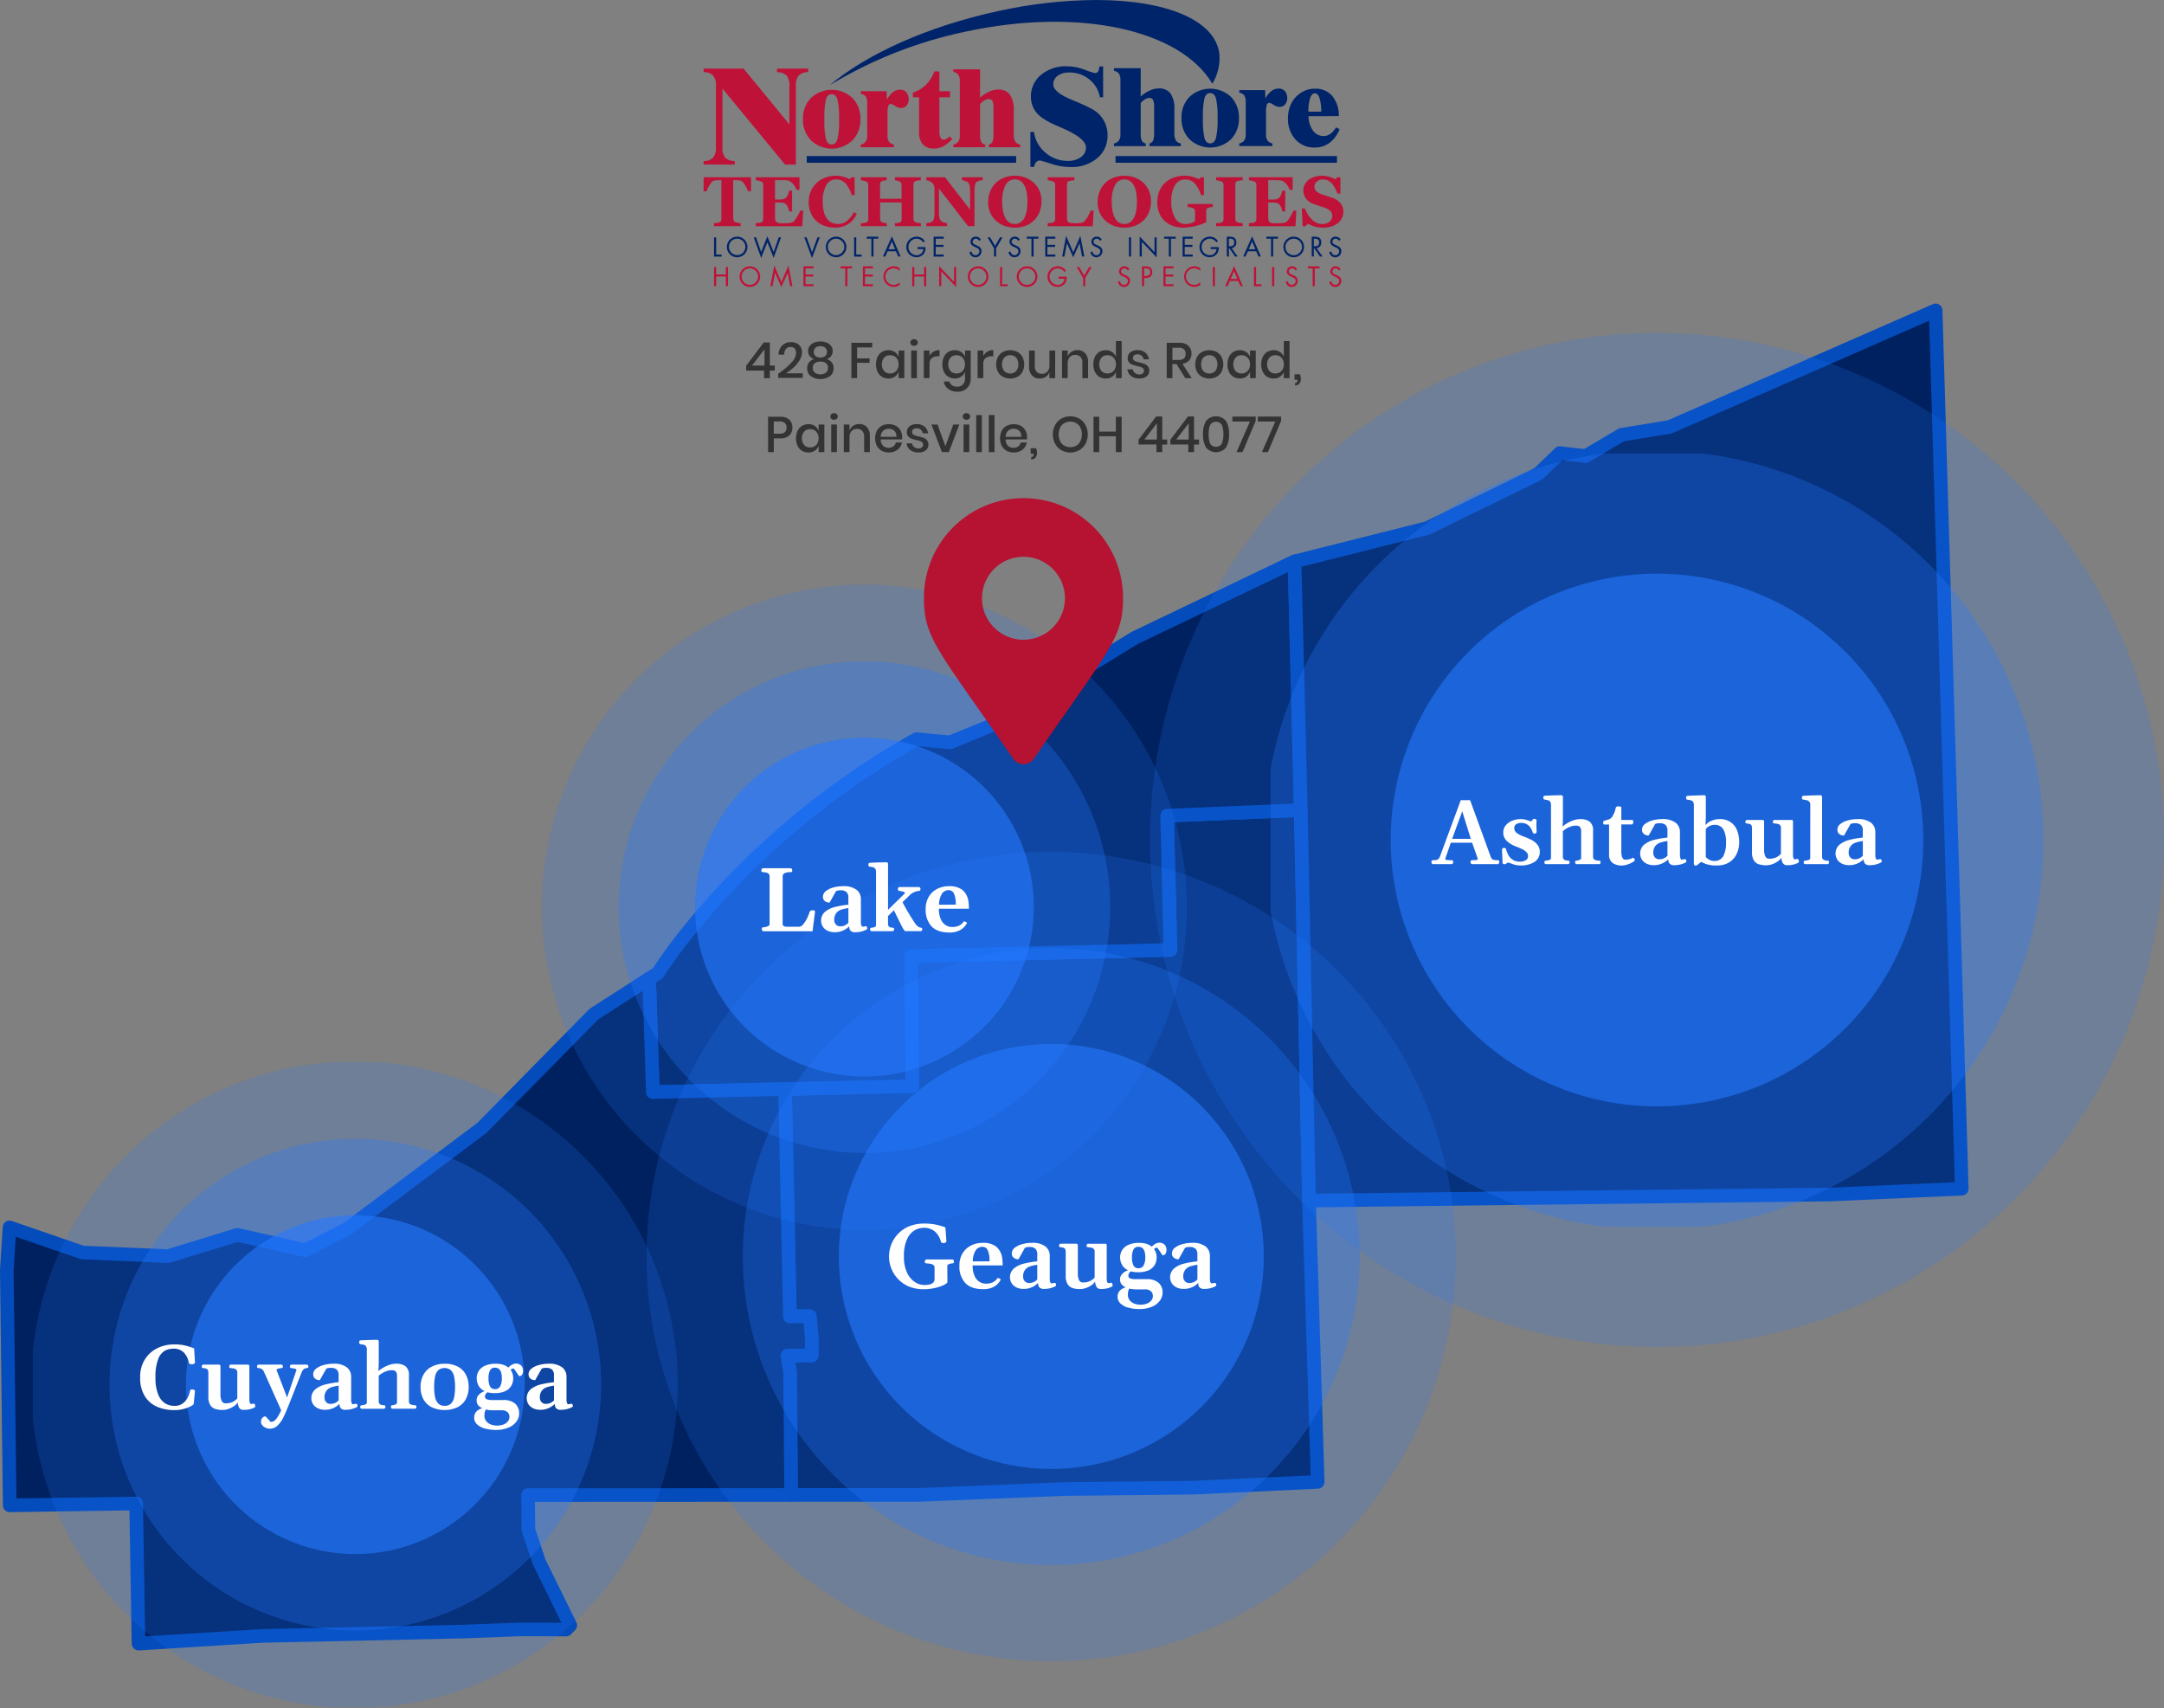 <svg xmlns="http://www.w3.org/2000/svg" xmlns:xlink="http://www.w3.org/1999/xlink" width="679" height="536" viewBox="0 0 679 536"><rect x="0" y="0" width="679" height="536" fill="#808080" stroke="none"/><defs><clipPath id="a"><rect width="679" height="536" fill="none"/></clipPath><clipPath id="c"><rect width="202.375" height="202.448" fill="none"/></clipPath><clipPath id="d"><rect width="154.261" height="154.317" fill="none"/></clipPath><clipPath id="e"><rect width="106.291" height="106.329" fill="none"/></clipPath><clipPath id="f"><rect width="253.87" height="253.962" fill="none"/></clipPath><clipPath id="g"><rect width="193.514" height="193.584" fill="none"/></clipPath><clipPath id="h"><rect width="133.337" height="133.385" fill="none"/></clipPath><clipPath id="j"><rect width="154.261" height="154.318" fill="none"/></clipPath><clipPath id="k"><rect width="106.29" height="106.328" fill="none"/></clipPath><clipPath id="l"><rect width="318.159" height="318.276" fill="none"/></clipPath><clipPath id="m"><rect width="242.52" height="242.608" fill="none"/></clipPath><clipPath id="n"><rect width="167.104" height="167.164" fill="none"/></clipPath><clipPath id="o"><path d="M513.791,3.481C491.605,8.27,472.408,17.072,461,26.709A135.842,135.842,0,0,1,503.493,9.947c36.02-7.775,67.6-.494,77.534,16.326a15.552,15.552,0,0,0,2.229-9.123C582.162,6.262,566.466,0,544.458,0a146.975,146.975,0,0,0-30.667,3.481" transform="translate(-461 0)" fill="none"/></clipPath><linearGradient id="p" x1="-2.068" y1="11.847" x2="-2.064" y2="11.847" gradientUnits="objectBoundingBox"><stop offset="0" stop-color="#fff"/><stop offset="1" stop-color="#002469"/></linearGradient></defs><g clip-path="url(#a)"><path d="M600.532,572.741l-.011-.4-2.573-122.511L556,451.574l1.04,42.146-81.414,1.9.424,40.792-39.934.935,1.522,71.337,6.212-.065.671,6.945-.046,5.34-7.613.08.858,5.429.3,37.974.006.309,40.112-.022,45.659-1.837,40.259-.419,39.193-1.83Z" transform="translate(-189.795 -195.671)" fill="#00215f"/><g clip-path="url(#a)"><path d="M436.375,665.184a2.14,2.14,0,0,1-2.136-2.078l-.3-38.325-.835-5.112a2.139,2.139,0,0,1,2.093-2.471l5.515-.056.029-3.244-.471-4.768-4.255.044h-.021a2.138,2.138,0,0,1-2.136-2.093l-1.525-71.332a2.137,2.137,0,0,1,2.086-2.184l37.827-.884-.4-38.683a2.136,2.136,0,0,1,2.086-2.159l79.277-1.855-.989-40.007a2.139,2.139,0,0,1,2.049-2.184l41.949-1.748a2.018,2.018,0,0,1,1.552.578,2.138,2.138,0,0,1,.672,1.51l2.574,122.517-2.123.449,2.135-.066,2.708,87.849a2.141,2.141,0,0,1-2.036,2.2L562.5,662.91l-40.339.42-45.591,1.836Zm1.331-43.737.476,2.984.3,36.479,38-.019,45.57-1.836,40.327-.42,37.015-1.729-2.658-86.148L594.209,450.4l-37.674,1.569.989,40.048a2.137,2.137,0,0,1-2.086,2.184l-79.306,1.855.4,38.683a2.136,2.136,0,0,1-2.086,2.16l-37.8.885,1.431,67.094,4.1-.044h.021a2.14,2.14,0,0,1,2.127,1.93l.672,6.945-.038,5.565a2.136,2.136,0,0,1-2.115,2.118Z" transform="translate(-188.148 -194.021)" fill="#044bbc"/><path d="M565.081,389.718l-1.971-77.955-.037.008-49.934,23.891-44.891,27.463L455.083,368.5s-5.514-.446-10.531-1c-55.369,31-81.169,73.37-81.169,73.37l-2.793,1.795,1.175,35.6,41.48-.97,39.935-.933-.425-40.793,81.415-1.905-1.041-42.147,41.951-1.747Z" transform="translate(-156.928 -135.615)" fill="#00215f"/><path d="M360.12,478.764a2.135,2.135,0,0,1-2.133-2.065l-1.177-35.6a2.134,2.134,0,0,1,.98-1.869l2.393-1.538c2.928-4.576,29.436-44.445,81.679-73.694a2.2,2.2,0,0,1,1.274-.258c4.084.455,8.5.828,9.966.951l12.686-5.181,44.586-27.306,50.127-24a2.247,2.247,0,0,1,.455-.158,2.209,2.209,0,0,1,1.8.4,2.158,2.158,0,0,1,.838,1.626l1.973,77.955v.1a2.135,2.135,0,0,1-2.049,2.134l-39.851,1.66.988,40.048a2.137,2.137,0,0,1-2.086,2.184l-79.3,1.859.4,38.683a2.135,2.135,0,0,1-2.085,2.16l-81.413,1.911Zm1-36.59,1.066,32.273,77.19-1.809-.4-38.683a2.137,2.137,0,0,1,2.086-2.16l79.277-1.855-.988-40.007a2.137,2.137,0,0,1,2.049-2.184l39.851-1.661-1.843-72.62-47,22.487-44.7,27.358-13.466,5.529a2.035,2.035,0,0,1-.98.153s-5.06-.411-9.911-.933c-53.786,30.309-79.541,71.868-79.8,72.286a2.122,2.122,0,0,1-.67.686Z" transform="translate(-155.283 -133.977)" fill="#044bbc"/><path d="M920.327,172.349,836.874,208.9l-15.1,2.473-11.247,6.666-8.122-.926-6.754,6.521-34.777,16.983-41.721,10.5,1.971,77.956v.049L723.7,451.636l163.254-1.9,41.573-1.832Z" transform="translate(-312.974 -74.971)" fill="#00215f"/><path d="M722.052,452.131a2.137,2.137,0,0,1-2.135-2.093L717.343,327.52l-1.973-77.995a2.139,2.139,0,0,1,1.615-2.126l41.5-10.444,34.278-16.737,6.5-6.28a2.115,2.115,0,0,1,1.729-.586l7.409.845,10.629-6.3a2.157,2.157,0,0,1,.743-.273l14.842-2.428,83.2-36.448a2.136,2.136,0,0,1,2.991,1.894l8.2,275.558a2.139,2.139,0,0,1-2.04,2.2L885.4,450.228l-163.325,1.9Zm-2.366-201,1.931,76.246,2.528,120.458,161.139-1.875,39.4-1.738L916.64,173.929l-80.557,35.287a2.163,2.163,0,0,1-.509.152l-14.71,2.406-10.9,6.462a2.094,2.094,0,0,1-1.331.284l-7.121-.812-6.019,5.82a2.152,2.152,0,0,1-.546.384l-34.778,16.982a2.166,2.166,0,0,1-.418.153Z" transform="translate(-311.327 -73.325)" fill="#044bbc"/><path d="M256.369,656.292l-.671-6.944-6.212.065-1.522-71.337-41.481.971-1.175-35.6L188,554.555l-35.285,35.827-42.34,31.666-12.953,6.582-21.285-4.816-21.767,6.674-26.851-1.131L4.639,621.483l-.856,13.312L4.7,708.674l39.659-.565.745,43.962h.114l38.736-2.417,43.155-.929,20.035-.432,17.722-.688,14.424.052,1.289-1.323-9.823-20.043-3.306-9.94-.114-10.878,82.537-.045-.006-.31-.3-37.974-.858-5.429,7.613-.08Z" transform="translate(-1.647 -236.397)" fill="#00215f"/><path d="M43.572,752.561a2.263,2.263,0,0,1-1.505-.568,2.193,2.193,0,0,1-.745-1.534l-.709-41.831-37.527.536a2.209,2.209,0,0,1-1.52-.605,2.134,2.134,0,0,1-.647-1.5L0,633.173.861,619.7a2.135,2.135,0,0,1,2.826-1.881L26.27,625.6l26.179,1.1,21.417-6.568a2.115,2.115,0,0,1,1.1-.042L95.5,624.737l12.265-6.235,42.031-31.476,35.042-35.617a2.14,2.14,0,0,1,.364-.3L202.5,540a2.135,2.135,0,0,1,3.288,1.729l1.107,33.485,39.364-.925a2.484,2.484,0,0,1,1.526.593,2.141,2.141,0,0,1,.659,1.5l1.476,69.227,4.1-.044h.021a2.142,2.142,0,0,1,2.128,1.93l.672,6.945c0,.074.008.15.008.225l-.045,5.34a2.136,2.136,0,0,1-2.114,2.118l-5.14.054.475,2.984.321,38.292a2.514,2.514,0,0,1-.613,1.676,2.306,2.306,0,0,1-1.515.786l-80.38.044.091,8.386,3.2,9.623,9.716,19.775a2.135,2.135,0,0,1-.388,2.433l-1.289,1.323a2.13,2.13,0,0,1-1.529.644h-.008l-14.423-.053-17.631.686L82.36,750.142l-38.649,2.414h-.134m-.859-48.234a2.137,2.137,0,0,1,2.136,2.1l.706,41.729,36.62-2.283,63.276-1.365,17.686-.686,13.016.046L167.2,725.579l-3.418-10.208a2.134,2.134,0,0,1-.108-.651l-.116-10.877a2.138,2.138,0,0,1,2.133-2.16l80.389-.043-.288-36.134-.835-5.111a2.139,2.139,0,0,1,2.093-2.471l5.516-.057.029-3.132-.471-4.88-4.255.043h-.021a2.137,2.137,0,0,1-2.135-2.093l-1.477-69.2-39.338.922a2.142,2.142,0,0,1-2.184-2.066l-1.053-31.84-13.941,8.949L152.591,590.24l-42.583,31.875L96.745,628.9a2.184,2.184,0,0,1-1.44.182l-20.73-4.691-21.225,6.5a2.015,2.015,0,0,1-.715.091l-26.851-1.131a2.133,2.133,0,0,1-.605-.116L4.945,622.769l-.678,10.518.895,71.574,37.519-.534Z" transform="translate(0 -234.751)" fill="#044bbc"/><g transform="translate(10.297 333.219)" opacity="0.18"><g clip-path="url(#c)"><path d="M220.606,690.986a101.475,101.475,0,1,1,0-.006" transform="translate(-18.231 -589.762)" fill="#2478ff"/></g></g><g transform="translate(34.354 357.284)" opacity="0.3"><g clip-path="url(#d)"><path d="M215.085,709.513a77.131,77.131,0,1,1-77.14-77.159,77.131,77.131,0,0,1,77.14,77.159" transform="translate(-60.824 -632.355)" fill="#2478ff"/></g></g><g transform="translate(58.339 381.279)" opacity="0.6"><g clip-path="url(#e)"><path d="M209.582,727.987a53.145,53.145,0,1,1-53.151-53.164,53.145,53.145,0,0,1,53.151,53.164" transform="translate(-103.291 -674.822)" fill="#2478ff"/></g></g><g transform="translate(202.941 267.241)" opacity="0.18"><g clip-path="url(#f)"><path d="M613.184,599.97a126.978,126.978,0,1,1,0-.008" transform="translate(-359.313 -472.988)" fill="#2478ff"/></g></g><g transform="translate(233.119 297.43)" opacity="0.3"><g clip-path="url(#g)"><path d="M606.259,623.212a96.788,96.788,0,1,1,0-.008" transform="translate(-412.745 -526.419)" fill="#2478ff"/></g></g><g transform="translate(263.207 327.529)" opacity="0.6"><g clip-path="url(#h)"><path d="M599.354,646.385a66.668,66.668,0,1,1-66.676-66.692,66.668,66.668,0,0,1,66.676,66.692" transform="translate(-466.017 -579.692)" fill="#2478ff"/></g></g><g transform="translate(170.051 183.399)" opacity="0.18"><g clip-path="url(#c)"><path d="M503.457,425.819a101.215,101.215,0,1,1,0-.009" transform="translate(-301.081 -324.596)" fill="#2478ff"/></g></g><g transform="translate(194.108 207.465)" opacity="0.3"><g clip-path="url(#j)"><path d="M497.935,444.347a77.131,77.131,0,1,1-77.14-77.158,77.131,77.131,0,0,1,77.14,77.158" transform="translate(-343.675 -367.189)" fill="#2478ff"/></g></g><g transform="translate(218.094 231.458)" opacity="0.6"><g clip-path="url(#k)"><path d="M492.432,462.82a53.145,53.145,0,1,1-53.151-53.164,53.145,53.145,0,0,1,53.151,53.164" transform="translate(-386.142 -409.656)" fill="#2478ff"/></g></g><g transform="translate(360.841 104.439)" opacity="0.18"><g clip-path="url(#l)"><path d="M957.042,343.984A159.081,159.081,0,1,1,797.961,184.846,159.11,159.11,0,0,1,957.042,343.984" transform="translate(-638.88 -184.845)" fill="#2478ff"/></g></g><g transform="translate(398.661 142.273)" opacity="0.3"><g clip-path="url(#m)"><path d="M948.362,373.112a122.283,122.283,0,1,1,0-.008" transform="translate(-705.842 -251.808)" fill="#2478ff"/></g></g><g transform="translate(436.37 179.995)" opacity="0.6"><g clip-path="url(#n)"><path d="M939.711,402.153a83.555,83.555,0,1,1-83.564-83.582,83.555,83.555,0,0,1,83.564,83.582" transform="translate(-772.606 -318.572)" fill="#2478ff"/></g></g><path d="M423.246,501.622a1,1,0,0,1-.132-.455.58.58,0,0,1,.1-.364.511.511,0,0,1,.364-.154,4.228,4.228,0,0,0,1.378-.313q.6-.258.6-.675V484.688a1.092,1.092,0,0,0-.3-.836,1.5,1.5,0,0,0-.7-.364,8,8,0,0,0-1.079-.147.72.72,0,0,1-.4-.118.564.564,0,0,1-.1-.4.993.993,0,0,1,.132-.455.39.39,0,0,1,.341-.251h8.741a.39.39,0,0,1,.341.251,1,1,0,0,1,.133.455c0,.344-.154.515-.46.515q-2.549,0-2.548,1.31l-.015,14.763a.91.91,0,0,0,.355.843,1.855,1.855,0,0,0,.968.216h3.857a1.737,1.737,0,0,0,1.246-.728,8.6,8.6,0,0,0,1.177-1.8,15.629,15.629,0,0,0,.9-2.194.569.569,0,0,1,.376-.341,1.618,1.618,0,0,1,.584-.118,1.031,1.031,0,0,1,.515.126.331.331,0,0,1,.195.348l-.779,6.115H423.585a.39.39,0,0,1-.341-.251" transform="translate(-184.078 -209.715)" fill="#fff"/><path d="M457.422,500.093a7.989,7.989,0,0,1,3.1-1.49,30.11,30.11,0,0,1,4.187-.717V495.63a2.224,2.224,0,0,0-.584-1.686,2.457,2.457,0,0,0-1.754-.557,3.489,3.489,0,0,0-1.517.237l-2.033,3.607a2.262,2.262,0,0,1-1.51-.487,1.687,1.687,0,0,1-.578-1.365,2.2,2.2,0,0,1,.94-1.761,6.536,6.536,0,0,1,2.388-1.135,11.148,11.148,0,0,1,2.913-.391,6.652,6.652,0,0,1,4.322,1.136,3.688,3.688,0,0,1,1.344,2.959v7.256a2.639,2.639,0,0,0,.154.954c.1.265.227.4.375.4a4.538,4.538,0,0,0,.7-.1c.2-.036.316-.056.334-.056a.348.348,0,0,1,.32.229,1.123,1.123,0,0,1,.112.494.3.3,0,0,1-.084.238,5.676,5.676,0,0,1-1.414.612,7.083,7.083,0,0,1-2.179.32,1.95,1.95,0,0,1-1.587-.5,2.046,2.046,0,0,1-.39-1.3v-.07a6.275,6.275,0,0,1-4.762,1.866,4.806,4.806,0,0,1-1.866-.39,3.774,3.774,0,0,1-1.566-1.219,3.667,3.667,0,0,1,.637-4.833m3.356,4.011a1.73,1.73,0,0,0,1.378.578,3.287,3.287,0,0,0,1.517-.328,3.571,3.571,0,0,0,1.044-.773v-4.624a12.843,12.843,0,0,0-2.332.536,3.247,3.247,0,0,0-1.517,1.092,3.41,3.41,0,0,0-.592,2.131,2.043,2.043,0,0,0,.5,1.386" transform="translate(-198.517 -214.057)" fill="#fff"/><path d="M483.063,500.268a.684.684,0,0,1-.126-.383.578.578,0,0,1,.1-.364.509.509,0,0,1,.364-.154,3.2,3.2,0,0,0,1.017-.237.589.589,0,0,0,.4-.557V481.9a1.789,1.789,0,0,0-.229-1,1.106,1.106,0,0,0-.557-.455,4.608,4.608,0,0,0-.828-.182c-.273-.046-.422-.075-.455-.084a.538.538,0,0,1-.251-.195.655.655,0,0,1-.084-.364.976.976,0,0,1,.091-.4.31.31,0,0,1,.244-.216q2.854-.167,5.416-.167a.38.38,0,0,1,.279.132.654.654,0,0,1,.139.425v14.36l5.137-5.042a.305.305,0,0,0,.154-.237q0-.264-.564-.439a5.189,5.189,0,0,0-1.191-.215.42.42,0,0,1-.34-.182.819.819,0,0,1-.091-.418.787.787,0,0,1,.132-.41.391.391,0,0,1,.341-.216h6.126a.388.388,0,0,1,.349.216.825.825,0,0,1,.125.411.728.728,0,0,1-.118.432.392.392,0,0,1-.34.167,3.449,3.449,0,0,0-1.336.3,5.618,5.618,0,0,0-1.282.745l-2.561,2.479q.752,1.476,1.838,3.3t2.088,3.315a3.846,3.846,0,0,0,.87.967,1.934,1.934,0,0,0,.94.425.62.62,0,0,1,.355.126.535.535,0,0,1,.1.389.684.684,0,0,1-.126.383.4.4,0,0,1-.348.188h-4.929a5.89,5.89,0,0,1-.961-1.463q-.614-1.156-1.547-3.095-.627-1.309-.988-2l-1.838,1.81v2.409a1.306,1.306,0,0,0,.194.78.91.91,0,0,0,.481.348,3.981,3.981,0,0,0,.745.126.728.728,0,0,1,.4.118.562.562,0,0,1,.1.4.673.673,0,0,1-.132.376.4.4,0,0,1-.341.195h-6.617a.4.4,0,0,1-.348-.188" transform="translate(-209.943 -208.298)" fill="#fff"/><path d="M516.115,504.709a7.525,7.525,0,0,1-1.859-5.474,7.247,7.247,0,0,1,.988-3.858,6.469,6.469,0,0,1,2.645-2.451,7.954,7.954,0,0,1,3.633-.836,6.528,6.528,0,0,1,4.323,1.22,5.772,5.772,0,0,1,1.828,3.544,14.942,14.942,0,0,1,.139,2.3l-9.412.015a7.707,7.707,0,0,0,.613,3.315,4.169,4.169,0,0,0,1.547,1.845,3.781,3.781,0,0,0,1.991.564,5.155,5.155,0,0,0,2.074-.383,3.526,3.526,0,0,0,1.463-1.191.959.959,0,0,0,.062-.091.267.267,0,0,1,.111-.1.253.253,0,0,1,.147-.015l.637.292c.1.037.152.091.152.167a.652.652,0,0,1-.083.237,5.112,5.112,0,0,1-2.068,2.061,6.8,6.8,0,0,1-3.335.752q-3.745,0-5.6-1.911m7.024-10.292a1.776,1.776,0,0,0-1.657-1.087,2.5,2.5,0,0,0-2.084,1.048,6.668,6.668,0,0,0-.947,3.524l5.248-.028a7.994,7.994,0,0,0-.557-3.454" transform="translate(-223.802 -214.055)" fill="#fff"/><path d="M499.7,698.991a10.27,10.27,0,0,1,.012-18.51,12.711,12.711,0,0,1,5.02-1.059,19.023,19.023,0,0,1,4.073.376,15.505,15.505,0,0,1,2.777.85l.307,4.317a.438.438,0,0,1-.237.391.85.85,0,0,1-.455.167l-.182.014a1.484,1.484,0,0,1-.546-.1.42.42,0,0,1-.292-.307,6.553,6.553,0,0,0-1.845-3.162,5.206,5.206,0,0,0-3.626-1.211,5.8,5.8,0,0,0-2.694.728,6.033,6.033,0,0,0-2.416,2.736,12.342,12.342,0,0,0-1.03,5.552,11.327,11.327,0,0,0,1.023,5.154,6.93,6.93,0,0,0,2.485,2.89,5.447,5.447,0,0,0,2.812.884q3.286,0,3.286-1.82V693.26a.968.968,0,0,0-.383-.836,2.041,2.041,0,0,0-.87-.364q-.487-.084-1.294-.153a.728.728,0,0,1-.4-.118.564.564,0,0,1-.1-.4,1,1,0,0,1,.132-.46.388.388,0,0,1,.34-.251h8.192a.39.39,0,0,1,.341.251,1,1,0,0,1,.132.46.578.578,0,0,1-.1.364.51.51,0,0,1-.364.154,3.787,3.787,0,0,0-1.183.273.657.657,0,0,0-.445.62l.041,5.1a3.6,3.6,0,0,1-1.294.871,12.629,12.629,0,0,1-2.715.885,16.813,16.813,0,0,1-3.689.376A12.314,12.314,0,0,1,499.7,699" transform="translate(-214.936 -295.544)" fill="#fff"/><path d="M534.863,702.762A7.526,7.526,0,0,1,533,697.293a7.248,7.248,0,0,1,.988-3.858,6.469,6.469,0,0,1,2.647-2.456,7.952,7.952,0,0,1,3.634-.836,6.529,6.529,0,0,1,4.323,1.219,5.775,5.775,0,0,1,1.831,3.544,14.949,14.949,0,0,1,.139,2.3l-9.412.015a7.706,7.706,0,0,0,.613,3.315,4.168,4.168,0,0,0,1.547,1.845,3.783,3.783,0,0,0,1.991.564,5.155,5.155,0,0,0,2.074-.383,3.525,3.525,0,0,0,1.463-1.192.957.957,0,0,0,.062-.091.266.266,0,0,1,.111-.1.254.254,0,0,1,.147-.014l.637.292c.1.037.153.091.153.167a.653.653,0,0,1-.083.237,5.113,5.113,0,0,1-2.068,2.061,6.8,6.8,0,0,1-3.335.752q-3.745,0-5.6-1.911m7.024-10.292a1.776,1.776,0,0,0-1.657-1.087,2.5,2.5,0,0,0-2.089,1.045,6.669,6.669,0,0,0-.947,3.524l5.249-.028a7.991,7.991,0,0,0-.557-3.454" transform="translate(-231.962 -300.207)" fill="#fff"/><path d="M562.352,698.146a7.986,7.986,0,0,1,3.1-1.49,30.071,30.071,0,0,1,4.187-.717v-2.256a2.223,2.223,0,0,0-.586-1.686,2.458,2.458,0,0,0-1.754-.557,3.5,3.5,0,0,0-1.518.237l-2.032,3.607a2.263,2.263,0,0,1-1.511-.487,1.689,1.689,0,0,1-.577-1.365,2.2,2.2,0,0,1,.94-1.762,6.518,6.518,0,0,1,2.387-1.135,11.146,11.146,0,0,1,2.913-.391,6.659,6.659,0,0,1,4.323,1.136,3.69,3.69,0,0,1,1.343,2.96V701.5a2.654,2.654,0,0,0,.153.954q.154.4.376.4a4.577,4.577,0,0,0,.7-.1c.2-.036.315-.056.334-.056a.348.348,0,0,1,.32.229,1.123,1.123,0,0,1,.111.494.294.294,0,0,1-.084.238,5.653,5.653,0,0,1-1.413.612,7.085,7.085,0,0,1-2.179.32,1.95,1.95,0,0,1-1.587-.5,2.049,2.049,0,0,1-.391-1.3v-.07a6.274,6.274,0,0,1-4.761,1.866,4.808,4.808,0,0,1-1.866-.39,3.778,3.778,0,0,1-1.566-1.219,3.666,3.666,0,0,1,.637-4.833m3.355,4.011a1.729,1.729,0,0,0,1.378.578,3.289,3.289,0,0,0,1.517-.328,3.588,3.588,0,0,0,1.045-.773V697.01a12.827,12.827,0,0,0-2.332.536,3.247,3.247,0,0,0-1.518,1.092,3.415,3.415,0,0,0-.592,2.132,2.043,2.043,0,0,0,.5,1.386" transform="translate(-244.182 -300.209)" fill="#fff"/><path d="M592.555,704.523a2.891,2.891,0,0,1-1.539-1.246,4.824,4.824,0,0,1-.57-2.556v-7.646a1.319,1.319,0,0,0-.23-.843,1.029,1.029,0,0,0-.546-.369,5.677,5.677,0,0,0-.8-.139.728.728,0,0,1-.4-.118.56.56,0,0,1-.1-.4.672.672,0,0,1,.132-.376.4.4,0,0,1,.341-.2h4.887a.45.45,0,0,1,.515.5v8.775a5.023,5.023,0,0,0,.364,2.093,1.284,1.284,0,0,0,1.267.78,5.079,5.079,0,0,0,2.082-.383,4.824,4.824,0,0,0,1.566-1.15V693.08a1.1,1.1,0,0,0-.292-.836,1.456,1.456,0,0,0-.689-.369,7.983,7.983,0,0,0-1.052-.147.728.728,0,0,1-.4-.118.566.566,0,0,1-.1-.4.672.672,0,0,1,.132-.376.4.4,0,0,1,.341-.2H602.8a.45.45,0,0,1,.515.5V701.45a3.068,3.068,0,0,0,.16,1.219.486.486,0,0,0,.439.313,1.922,1.922,0,0,0,.709-.111q.209-.1.376.223a1.364,1.364,0,0,1,.167.637c0,.13-.024.209-.069.237a5.058,5.058,0,0,1-1.316.578,7.524,7.524,0,0,1-2.248.286,1.5,1.5,0,0,1-1.421-.668,3.556,3.556,0,0,1-.432-1.657,4.241,4.241,0,0,1-1.141,1.128,7.013,7.013,0,0,1-1.729.885,5.736,5.736,0,0,1-1.911.341,7.164,7.164,0,0,1-2.332-.334" transform="translate(-256.057 -300.423)" fill="#fff"/><path d="M624.287,710.462a5.889,5.889,0,0,1-2.485-1.31,2.822,2.822,0,0,1-.94-2.145q0-2.16,2.576-2.967a2.913,2.913,0,0,1-1.427-1.051,2.73,2.73,0,0,1-.383-1.47,2.413,2.413,0,0,1,.752-1.72,4.172,4.172,0,0,1,1.8-1.092,4.046,4.046,0,0,1-1.9-1.665,4.635,4.635,0,0,1-.62-2.347,4.251,4.251,0,0,1,.675-2.375,4.432,4.432,0,0,1,2.019-1.623,8.166,8.166,0,0,1,3.265-.585,7.567,7.567,0,0,1,2.318.307,5.2,5.2,0,0,1,1.678.9,3.936,3.936,0,0,1,1.092-.9,2.633,2.633,0,0,1,1.3-.355,2.231,2.231,0,0,1,1.559.571,2.093,2.093,0,0,1,.626,1.629,2.242,2.242,0,0,1-.313,1.3,1.045,1.045,0,0,1-.91.446l-1.629-2.4a1.661,1.661,0,0,0-.578.111,1.755,1.755,0,0,0-.466.307,4.378,4.378,0,0,1,.819,2.619,4.681,4.681,0,0,1-.62,2.409,4.193,4.193,0,0,1-1.911,1.665,7.613,7.613,0,0,1-3.23.605,8.061,8.061,0,0,1-2.312-.265,1.623,1.623,0,0,0-.793,1.379.833.833,0,0,0,.571.819,4.409,4.409,0,0,0,1.629.237h3.634a5.436,5.436,0,0,1,3.593,1.092,3.961,3.961,0,0,1,1.294,3.252,4.091,4.091,0,0,1-.828,2.4,5.9,5.9,0,0,1-2.485,1.9,9.785,9.785,0,0,1-4,.738,12.493,12.493,0,0,1-3.368-.431m5.667-1.247a3.323,3.323,0,0,0,1.434-.933,2.175,2.175,0,0,0,.546-1.484,1.938,1.938,0,0,0-.626-1.5,2.73,2.73,0,0,0-1.894-.572h-2.827a10.179,10.179,0,0,1-1.092-.076,3.539,3.539,0,0,1-.954-.2,4.209,4.209,0,0,0-.334.85,4.484,4.484,0,0,0-.111,1.114,2.646,2.646,0,0,0,.6,1.776,3.45,3.45,0,0,0,1.5,1.024,5.453,5.453,0,0,0,1.845.32,5.74,5.74,0,0,0,1.921-.314m-.891-12.089a5.471,5.471,0,0,0,.488-2.486q0-3.277-2.143-3.277a1.629,1.629,0,0,0-1.6.9,5.607,5.607,0,0,0-.446,2.457,5.538,5.538,0,0,0,.455,2.451,1.638,1.638,0,0,0,1.608.91,1.7,1.7,0,0,0,1.638-.954" transform="translate(-270.198 -300.177)" fill="#fff"/><path d="M651.316,698.146a7.987,7.987,0,0,1,3.1-1.49,30.082,30.082,0,0,1,4.187-.717v-2.256a2.223,2.223,0,0,0-.585-1.686,2.457,2.457,0,0,0-1.754-.557,3.494,3.494,0,0,0-1.518.237l-2.032,3.607a2.263,2.263,0,0,1-1.511-.487,1.688,1.688,0,0,1-.577-1.365,2.2,2.2,0,0,1,.939-1.762,6.518,6.518,0,0,1,2.387-1.135,11.144,11.144,0,0,1,2.913-.391,6.658,6.658,0,0,1,4.323,1.136,3.689,3.689,0,0,1,1.343,2.96V701.5a2.654,2.654,0,0,0,.153.954q.153.4.376.4a4.56,4.56,0,0,0,.7-.1c.2-.036.315-.056.334-.056a.349.349,0,0,1,.321.229,1.124,1.124,0,0,1,.111.494.294.294,0,0,1-.084.237,5.654,5.654,0,0,1-1.413.613,7.081,7.081,0,0,1-2.179.32,1.95,1.95,0,0,1-1.587-.5,2.05,2.05,0,0,1-.39-1.3v-.07a6.274,6.274,0,0,1-4.761,1.866,4.807,4.807,0,0,1-1.866-.39,3.778,3.778,0,0,1-1.567-1.219,3.666,3.666,0,0,1,.637-4.833m3.355,4.011a1.729,1.729,0,0,0,1.378.578,3.289,3.289,0,0,0,1.517-.328,3.591,3.591,0,0,0,1.045-.773V697.01a12.825,12.825,0,0,0-2.332.536,3.247,3.247,0,0,0-1.518,1.092,3.415,3.415,0,0,0-.592,2.132,2.045,2.045,0,0,0,.5,1.386" transform="translate(-282.899 -300.209)" fill="#fff"/><path d="M816.416,463.282a.563.563,0,0,1,.1.4,1,1,0,0,1-.132.455.39.39,0,0,1-.341.251h-8.089a.39.39,0,0,1-.341-.251,1,1,0,0,1-.132-.455.579.579,0,0,1,.1-.364.509.509,0,0,1,.364-.153l.557-.028a5.6,5.6,0,0,0,.974-.076c.182-.042.279-.141.279-.3a.677.677,0,0,0-.043-.209l-1.729-4.889h-6.668l-1.712,4.889a.466.466,0,0,0-.041.182q0,.251.348.32a6.856,6.856,0,0,0,1.113.084l.585.028a.506.506,0,0,1,.364.153.58.58,0,0,1,.1.364,1,1,0,0,1-.132.455.392.392,0,0,1-.341.251H795.7a.389.389,0,0,1-.348-.209.96.96,0,0,1-.125-.5.564.564,0,0,1,.1-.4.728.728,0,0,1,.4-.118,3.333,3.333,0,0,1,.364-.015,4.163,4.163,0,0,0,.738-.077,1.341,1.341,0,0,0,.571-.292,1.666,1.666,0,0,0,.46-.689l6.571-17.772h2.923l6.474,17.772a1.521,1.521,0,0,0,.455.7,1.313,1.313,0,0,0,.6.286,5.258,5.258,0,0,0,.745.069,3.89,3.89,0,0,1,.39.015.728.728,0,0,1,.4.118m-11.528-15.453-3.174,8.636h5.862Z" transform="translate(-346.08 -193.276)" fill="#fff"/><path d="M838.449,469.11a15.08,15.08,0,0,1-1.469-.515,1.536,1.536,0,0,0-.571-.139.706.706,0,0,0-.327.063.978.978,0,0,0-.23.174,1.133,1.133,0,0,1-.25.174.783.783,0,0,1-.348.063.827.827,0,0,1-.467-.125.373.373,0,0,1-.188-.32q0-.419-.028-.933t-.042-.988q-.084-1.7-.084-2.145a.535.535,0,0,1,.188-.455.713.713,0,0,1,.455-.147.82.82,0,0,1,.383.084.377.377,0,0,1,.2.223q.126.455.273.864a10.984,10.984,0,0,0,.494,1.1,3.778,3.778,0,0,0,1.358,1.434,3.893,3.893,0,0,0,2.178.613,3.592,3.592,0,0,0,1.911-.446,1.421,1.421,0,0,0,.716-1.281,1.765,1.765,0,0,0-.418-1.177,4.006,4.006,0,0,0-1.239-.919,23.9,23.9,0,0,0-2.311-1A8.5,8.5,0,0,1,835.9,461.6a3.569,3.569,0,0,1-1.065-2.688,3.339,3.339,0,0,1,.752-2.132,4.905,4.905,0,0,1,2-1.47,6.988,6.988,0,0,1,2.715-.522,5.858,5.858,0,0,1,1.378.146,11.711,11.711,0,0,1,1.211.37,2.379,2.379,0,0,0,.6.167.4.4,0,0,0,.285-.077.508.508,0,0,0,.118-.195,1.1,1.1,0,0,1,.084-.188.546.546,0,0,1,.25-.216.922.922,0,0,1,.843.056.407.407,0,0,1,.2.355c0,.112-.005.218-.014.32q-.028.728-.027,1.547,0,.126.042,1c.018.3.027.492.027.584a.686.686,0,0,1-.174.515.628.628,0,0,1-.455.168.769.769,0,0,1-.348-.076.364.364,0,0,1-.195-.188,9.579,9.579,0,0,0-.675-1.476,3.323,3.323,0,0,0-3.014-1.616,2.761,2.761,0,0,0-1.538.4,1.377,1.377,0,0,0-.619,1.24,1.836,1.836,0,0,0,.772,1.5,9.328,9.328,0,0,0,2.43,1.22,17.454,17.454,0,0,1,2.478,1.128,5.3,5.3,0,0,1,1.677,1.463,3.4,3.4,0,0,1,.648,2.074,3.665,3.665,0,0,1-1.595,3.176,7.8,7.8,0,0,1-4.545,1.129,6.132,6.132,0,0,1-1.706-.209" transform="translate(-363.149 -197.801)" fill="#fff"/><path d="M857.831,463.022a.687.687,0,0,1-.126-.383.579.579,0,0,1,.1-.364.506.506,0,0,1,.364-.154q1.615-.167,1.615-.794V444.659a1.794,1.794,0,0,0-.229-1,1.11,1.11,0,0,0-.557-.455,4.611,4.611,0,0,0-.828-.182c-.273-.046-.422-.075-.46-.084a.54.54,0,0,1-.25-.195.652.652,0,0,1-.084-.364.968.968,0,0,1,.091-.4.309.309,0,0,1,.243-.216q2.854-.167,5.4-.167a.374.374,0,0,1,.265.125.7.7,0,0,1,.153.431v6.723l-.1,2.563a6.573,6.573,0,0,1,1.218-.933,10.585,10.585,0,0,1,2.034-.993,6.686,6.686,0,0,1,2.326-.431,4.8,4.8,0,0,1,2.9.794,3.439,3.439,0,0,1,1.078,2.939v8.051a1.059,1.059,0,0,0,.237.752,1.151,1.151,0,0,0,.557.334,5.941,5.941,0,0,0,.807.139,2.281,2.281,0,0,1,.306.027.586.586,0,0,1,.355.133.54.54,0,0,1,.1.382.678.678,0,0,1-.125.383.4.4,0,0,1-.348.188h-7.058a.4.4,0,0,1-.348-.188.686.686,0,0,1-.126-.383.645.645,0,0,1,.084-.369.471.471,0,0,1,.349-.147,3,3,0,0,0,.995-.258q.481-.216.48-.536v-8.51a2.185,2.185,0,0,0-.313-1.183q-.314-.5-1.4-.5a4.731,4.731,0,0,0-1.531.273,7.153,7.153,0,0,0-1.456.683,5.822,5.822,0,0,0-1.038.787v8a1.135,1.135,0,0,0,.237.78,1.069,1.069,0,0,0,.56.336,6.477,6.477,0,0,0,.814.132.728.728,0,0,1,.4.118.561.561,0,0,1,.1.4.671.671,0,0,1-.133.376.4.4,0,0,1-.34.195h-6.976a.4.4,0,0,1-.348-.188" transform="translate(-373.126 -192.097)" fill="#fff"/><path d="M893.556,465.491a3.177,3.177,0,0,1-1.079-2.716v-9.318H890.96a.306.306,0,0,1-.244-.195.824.824,0,0,1-.091-.376.849.849,0,0,1,.1-.431.371.371,0,0,1,.264-.195l1.2-.348a2.147,2.147,0,0,0,1.379-1.079,7.793,7.793,0,0,0,1-2.611q.111-.473.919-.473a1.429,1.429,0,0,1,.654.1.352.352,0,0,1,.182.327v3.858h3.425a.315.315,0,0,1,.244.153.58.58,0,0,1,.091.32,1.512,1.512,0,0,1-.127.655c-.083.177-.176.264-.278.264H896.32v8.176a7.619,7.619,0,0,0,.16,1.783,1.592,1.592,0,0,0,.455.864,1.175,1.175,0,0,0,.765.237,5.619,5.619,0,0,0,2.381-.637q.083,0,.216.188a1.927,1.927,0,0,1,.216.4.436.436,0,0,1,.043.306,3.719,3.719,0,0,1-1.024.71,8.909,8.909,0,0,1-1.511.606,5.046,5.046,0,0,1-1.434.244,4.968,4.968,0,0,1-3.028-.808" transform="translate(-387.598 -194.766)" fill="#fff"/><path d="M912.452,462.847a7.986,7.986,0,0,1,3.1-1.49,30.072,30.072,0,0,1,4.187-.717v-2.256a2.223,2.223,0,0,0-.586-1.686,2.457,2.457,0,0,0-1.754-.557,3.492,3.492,0,0,0-1.518.237l-2.032,3.607a2.263,2.263,0,0,1-1.511-.487,1.688,1.688,0,0,1-.577-1.365,2.2,2.2,0,0,1,.94-1.762,6.518,6.518,0,0,1,2.387-1.135,11.149,11.149,0,0,1,2.913-.39,6.658,6.658,0,0,1,4.323,1.136,3.688,3.688,0,0,1,1.343,2.96V466.2a2.654,2.654,0,0,0,.153.954q.153.4.376.4a4.573,4.573,0,0,0,.7-.1q.306-.055.334-.056a.349.349,0,0,1,.321.229,1.128,1.128,0,0,1,.111.494.3.3,0,0,1-.084.238,5.655,5.655,0,0,1-1.414.613,7.079,7.079,0,0,1-2.179.32,1.951,1.951,0,0,1-1.588-.5,2.051,2.051,0,0,1-.39-1.3v-.07a6.274,6.274,0,0,1-4.761,1.866,4.805,4.805,0,0,1-1.866-.39,3.776,3.776,0,0,1-1.566-1.219,3.666,3.666,0,0,1,.637-4.833m3.355,4.011a1.729,1.729,0,0,0,1.378.578,3.289,3.289,0,0,0,1.517-.328,3.587,3.587,0,0,0,1.045-.773v-4.624a12.821,12.821,0,0,0-2.332.536,3.247,3.247,0,0,0-1.518,1.092,3.413,3.413,0,0,0-.592,2.131,2.044,2.044,0,0,0,.5,1.386" transform="translate(-396.545 -197.855)" fill="#fff"/><path d="M939.124,462.918v-18.26a1.683,1.683,0,0,0-.237-.975,1.157,1.157,0,0,0-.557-.446,4.431,4.431,0,0,0-.836-.182q-.431-.07-.487-.084a.546.546,0,0,1-.251-.195.651.651,0,0,1-.083-.364.967.967,0,0,1,.091-.4.309.309,0,0,1,.244-.216q.974-.07,2.8-.133t2.687-.063a.348.348,0,0,1,.3.223.585.585,0,0,1,.076.4v6.42l-.1,2.354a4.228,4.228,0,0,1,1.911-1.406,6.667,6.667,0,0,1,2.513-.515,5.871,5.871,0,0,1,3.523,1,5.677,5.677,0,0,1,2,2.632,10.07,10.07,0,0,1,.631,3.633,8.465,8.465,0,0,1-.766,3.593,6.269,6.269,0,0,1-2.311,2.667,6.724,6.724,0,0,1-3.76,1.01,9.284,9.284,0,0,1-5.109-1.115q-.265.209-.807.669a2.857,2.857,0,0,1-.5.39,1.03,1.03,0,0,1-.487.1q-.487,0-.487-.738m9.237-2.222a8.96,8.96,0,0,0,.857-4.353,7.987,7.987,0,0,0-.843-4.032,3,3,0,0,0-2.805-1.427,3.613,3.613,0,0,0-1.539.376,2.56,2.56,0,0,0-1.162.988V460.9a2,2,0,0,0,.578.614,3.676,3.676,0,0,0,.94.5,3.038,3.038,0,0,0,1.058.195,3.075,3.075,0,0,0,2.917-1.512" transform="translate(-407.638 -192.096)" fill="#fff"/><path d="M973.815,469.229a2.888,2.888,0,0,1-1.539-1.246,4.823,4.823,0,0,1-.57-2.556v-7.646a1.319,1.319,0,0,0-.23-.843,1.029,1.029,0,0,0-.546-.369,5.689,5.689,0,0,0-.8-.139.728.728,0,0,1-.4-.118.56.56,0,0,1-.1-.4.673.673,0,0,1,.132-.376.4.4,0,0,1,.341-.2h4.887a.45.45,0,0,1,.515.5v8.774a5.02,5.02,0,0,0,.364,2.093,1.284,1.284,0,0,0,1.267.78,5.079,5.079,0,0,0,2.081-.383,4.824,4.824,0,0,0,1.568-1.158v-8.175a1.1,1.1,0,0,0-.293-.836,1.457,1.457,0,0,0-.689-.369,7.977,7.977,0,0,0-1.052-.147.728.728,0,0,1-.4-.118.564.564,0,0,1-.1-.4.674.674,0,0,1,.132-.376.4.4,0,0,1,.341-.2h5.333a.45.45,0,0,1,.515.5v10.306a3.07,3.07,0,0,0,.16,1.219.486.486,0,0,0,.439.314,1.924,1.924,0,0,0,.71-.111q.209-.1.376.223a1.366,1.366,0,0,1,.168.637c0,.13-.023.209-.069.237a5.061,5.061,0,0,1-1.316.578,7.525,7.525,0,0,1-2.248.286,1.5,1.5,0,0,1-1.421-.668,3.555,3.555,0,0,1-.432-1.658,4.237,4.237,0,0,1-1.141,1.128,7,7,0,0,1-1.729.885,5.728,5.728,0,0,1-1.911.341,7.164,7.164,0,0,1-2.332-.335" transform="translate(-421.98 -198.069)" fill="#fff"/><path d="M1001.708,463.023a.638.638,0,0,1-.139-.383.585.585,0,0,1,.1-.369.463.463,0,0,1,.355-.146,4.051,4.051,0,0,0,1.135-.244q.48-.188.481-.546l.014-16.672a1.573,1.573,0,0,0-.265-.982,1.294,1.294,0,0,0-.626-.455,4.992,4.992,0,0,0-.9-.188c-.3-.046-.469-.075-.515-.084a.54.54,0,0,1-.25-.195.651.651,0,0,1-.083-.364.958.958,0,0,1,.091-.4.309.309,0,0,1,.243-.216q2.785-.168,5.583-.168a.379.379,0,0,1,.279.132.652.652,0,0,1,.138.425v18.705a1.075,1.075,0,0,0,.258.78,1.183,1.183,0,0,0,.592.341,7.4,7.4,0,0,0,.849.132.683.683,0,0,1,.4.126.546.546,0,0,1,.1.376.683.683,0,0,1-.132.4.416.416,0,0,1-.355.188h-7a.418.418,0,0,1-.348-.188" transform="translate(-435.638 -192.098)" fill="#fff"/><path d="M1020.99,462.847a7.987,7.987,0,0,1,3.1-1.49,30.072,30.072,0,0,1,4.187-.717v-2.256a2.223,2.223,0,0,0-.585-1.686,2.458,2.458,0,0,0-1.754-.557,3.49,3.49,0,0,0-1.518.237l-2.032,3.607a2.263,2.263,0,0,1-1.511-.487,1.689,1.689,0,0,1-.577-1.365,2.2,2.2,0,0,1,.94-1.762,6.521,6.521,0,0,1,2.388-1.135,11.144,11.144,0,0,1,2.912-.391,6.657,6.657,0,0,1,4.323,1.136,3.689,3.689,0,0,1,1.343,2.96V466.2a2.654,2.654,0,0,0,.153.954q.154.4.376.4a4.565,4.565,0,0,0,.7-.1q.306-.055.334-.056a.348.348,0,0,1,.321.229,1.124,1.124,0,0,1,.111.494.3.3,0,0,1-.084.238,5.653,5.653,0,0,1-1.413.613,7.08,7.08,0,0,1-2.179.32,1.95,1.95,0,0,1-1.587-.5,2.052,2.052,0,0,1-.391-1.3v-.07a6.274,6.274,0,0,1-4.761,1.866,4.805,4.805,0,0,1-1.866-.389,3.779,3.779,0,0,1-1.567-1.219,3.666,3.666,0,0,1,.637-4.833m3.355,4.011a1.729,1.729,0,0,0,1.378.578,3.289,3.289,0,0,0,1.517-.328,3.584,3.584,0,0,0,1.045-.773v-4.624a12.815,12.815,0,0,0-2.332.536,3.246,3.246,0,0,0-1.518,1.092,3.414,3.414,0,0,0-.592,2.131,2.045,2.045,0,0,0,.5,1.386" transform="translate(-443.781 -197.855)" fill="#fff"/><path d="M83.318,766.148a8.52,8.52,0,0,1-3.933-3.277,10.656,10.656,0,0,1-1.517-5.983,10.142,10.142,0,0,1,1.574-5.8,9.6,9.6,0,0,1,3.968-3.441,11.5,11.5,0,0,1,4.873-1.107,14.468,14.468,0,0,1,5.764.975,3.742,3.742,0,0,0,.752.251l.264,4.429q.028.208-.285.383a1.152,1.152,0,0,1-.537.174l-.182.014a1.679,1.679,0,0,1-.584-.1.389.389,0,0,1-.292-.307,6.812,6.812,0,0,0-1.587-3.259,4.347,4.347,0,0,0-3.341-1.225,5.643,5.643,0,0,0-2.66.637,5.054,5.054,0,0,0-2.067,2.625,15.117,15.117,0,0,0-.856,5.752,13.25,13.25,0,0,0,.94,5.552,5.591,5.591,0,0,0,2.248,2.682,5.675,5.675,0,0,0,2.7.7,4.311,4.311,0,0,0,3.314-1.33,6.657,6.657,0,0,0,1.629-3.377.546.546,0,0,1,.626-.46,1.682,1.682,0,0,1,.592.132c.227.091.341.2.341.341l-.4,4.1q-.028.222-.9.7a10.262,10.262,0,0,1-2.263.85,11.3,11.3,0,0,1-2.913.369,13.737,13.737,0,0,1-5.256-.989" transform="translate(-33.887 -324.739)" fill="#fff"/><path d="M116.266,771.64a2.887,2.887,0,0,1-1.538-1.246,4.815,4.815,0,0,1-.571-2.556v-7.646a1.322,1.322,0,0,0-.23-.842,1.029,1.029,0,0,0-.546-.369,5.689,5.689,0,0,0-.8-.139.721.721,0,0,1-.4-.118.559.559,0,0,1-.1-.4.673.673,0,0,1,.132-.376.4.4,0,0,1,.341-.2h4.887a.45.45,0,0,1,.515.5v8.774a5.021,5.021,0,0,0,.364,2.093,1.284,1.284,0,0,0,1.267.78,5.08,5.08,0,0,0,2.082-.383,4.808,4.808,0,0,0,1.566-1.149V760.2a1.1,1.1,0,0,0-.292-.836,1.451,1.451,0,0,0-.689-.369,7.923,7.923,0,0,0-1.051-.147.727.727,0,0,1-.4-.118.566.566,0,0,1-.1-.4.672.672,0,0,1,.132-.376.4.4,0,0,1,.341-.2h5.332a.45.45,0,0,1,.515.5v10.306a3.062,3.062,0,0,0,.16,1.219.486.486,0,0,0,.439.314,1.928,1.928,0,0,0,.71-.111q.208-.1.376.223a1.37,1.37,0,0,1,.167.637c0,.13-.023.209-.069.237a5.07,5.07,0,0,1-1.316.578,7.529,7.529,0,0,1-2.248.285,1.5,1.5,0,0,1-1.42-.668,3.55,3.55,0,0,1-.431-1.657,4.25,4.25,0,0,1-1.142,1.128,7.011,7.011,0,0,1-1.729.885,5.72,5.72,0,0,1-1.911.341,7.166,7.166,0,0,1-2.332-.334" transform="translate(-48.778 -329.619)" fill="#fff"/><path d="M145.495,777.567a2.843,2.843,0,0,1-1.059-.779,1.658,1.658,0,0,1-.411-1.079,1.774,1.774,0,0,1,.425-1.254,1.343,1.343,0,0,1,1.023-.455l1.615,1.741a1.955,1.955,0,0,0,1.149-.39,4.222,4.222,0,0,0,1-1.141,20.32,20.32,0,0,0,1.128-2.117l-5.387-12.034a1.845,1.845,0,0,0-1.7-1.211.729.729,0,0,1-.4-.118.562.562,0,0,1-.1-.4.684.684,0,0,1,.125-.383.385.385,0,0,1,.334-.188h7.184a.4.4,0,0,1,.348.188.684.684,0,0,1,.126.383.579.579,0,0,1-.1.364.507.507,0,0,1-.364.154,6.937,6.937,0,0,0-1.107.2q-.4.118-.4.455l3.286,8.566,2.937-8.566q0-.335-.425-.455a7.885,7.885,0,0,0-1.162-.2.509.509,0,0,1-.364-.154.579.579,0,0,1-.1-.364.683.683,0,0,1,.125-.383.4.4,0,0,1,.349-.188h4.845a.4.4,0,0,1,.341.195.675.675,0,0,1,.133.376.563.563,0,0,1-.1.4.728.728,0,0,1-.4.118,1.845,1.845,0,0,0-.891.292,2.447,2.447,0,0,0-.668.919l-4,10.14q-.139.349-.182.431-.961,2.4-1.678,3.83a8.538,8.538,0,0,1-1.754,2.417,3.4,3.4,0,0,1-2.415.982,3.222,3.222,0,0,1-1.316-.286" transform="translate(-62.134 -329.619)" fill="#fff"/><path d="M174.238,765.263a7.987,7.987,0,0,1,3.1-1.49,30.1,30.1,0,0,1,4.187-.717V760.8a2.224,2.224,0,0,0-.584-1.686,2.457,2.457,0,0,0-1.754-.557,3.487,3.487,0,0,0-1.517.237l-2.032,3.607a2.262,2.262,0,0,1-1.51-.487,1.688,1.688,0,0,1-.578-1.365,2.2,2.2,0,0,1,.94-1.761,6.536,6.536,0,0,1,2.388-1.135,11.144,11.144,0,0,1,2.913-.391,6.656,6.656,0,0,1,4.323,1.136,3.689,3.689,0,0,1,1.343,2.96v7.256a2.653,2.653,0,0,0,.153.955q.153.4.376.4a4.562,4.562,0,0,0,.7-.1c.2-.036.316-.055.334-.055a.349.349,0,0,1,.32.229,1.124,1.124,0,0,1,.111.494.293.293,0,0,1-.084.238,5.665,5.665,0,0,1-1.414.612,7.081,7.081,0,0,1-2.179.32,1.95,1.95,0,0,1-1.587-.5,2.047,2.047,0,0,1-.39-1.3v-.07a6.275,6.275,0,0,1-4.762,1.866,4.8,4.8,0,0,1-1.866-.39A3.773,3.773,0,0,1,173.6,770.1a3.667,3.667,0,0,1,.637-4.833m3.356,4.011a1.729,1.729,0,0,0,1.378.578,3.29,3.29,0,0,0,1.517-.328,3.572,3.572,0,0,0,1.044-.773v-4.624a12.842,12.842,0,0,0-2.332.536,3.246,3.246,0,0,0-1.517,1.092,3.41,3.41,0,0,0-.592,2.131,2.044,2.044,0,0,0,.5,1.386" transform="translate(-75.277 -329.405)" fill="#fff"/><path d="M199.98,765.438a.682.682,0,0,1-.126-.383.574.574,0,0,1,.1-.364.507.507,0,0,1,.364-.154q1.615-.166,1.615-.794V747.074a1.789,1.789,0,0,0-.23-1,1.105,1.105,0,0,0-.556-.455,4.6,4.6,0,0,0-.828-.182c-.273-.046-.422-.075-.46-.084a.54.54,0,0,1-.25-.195.655.655,0,0,1-.083-.364.967.967,0,0,1,.091-.4c.06-.134.141-.207.243-.216q2.854-.167,5.4-.167a.371.371,0,0,1,.264.125.7.7,0,0,1,.154.431v6.714l-.1,2.563a6.581,6.581,0,0,1,1.218-.933,10.571,10.571,0,0,1,2.04-.989,6.684,6.684,0,0,1,2.326-.431,4.8,4.8,0,0,1,2.9.794,3.438,3.438,0,0,1,1.079,2.938v8.051a1.058,1.058,0,0,0,.237.752,1.151,1.151,0,0,0,.557.334,5.948,5.948,0,0,0,.807.139,2.262,2.262,0,0,1,.306.027.586.586,0,0,1,.355.133.541.541,0,0,1,.1.382.687.687,0,0,1-.126.383.4.4,0,0,1-.349.188h-7.059a.4.4,0,0,1-.349-.188.683.683,0,0,1-.126-.383.65.65,0,0,1,.084-.369.472.472,0,0,1,.348-.147,3,3,0,0,0,1-.258q.481-.215.48-.536v-8.51a2.184,2.184,0,0,0-.313-1.183q-.313-.5-1.4-.5a4.732,4.732,0,0,0-1.532.273,7.14,7.14,0,0,0-1.456.683,5.8,5.8,0,0,0-1.037.787v8a1.136,1.136,0,0,0,.236.78,1.071,1.071,0,0,0,.546.341,6.494,6.494,0,0,0,.815.132.729.729,0,0,1,.4.118.561.561,0,0,1,.1.4.67.67,0,0,1-.133.376.4.4,0,0,1-.341.195h-6.976a.4.4,0,0,1-.348-.188" transform="translate(-86.831 -323.646)" fill="#fff"/><path d="M234.577,760.646a6.241,6.241,0,0,1,2.66-2.514,8.817,8.817,0,0,1,4.031-.87,8.554,8.554,0,0,1,3.988.87,6.052,6.052,0,0,1,2.576,2.508,7.973,7.973,0,0,1,.9,3.892,7.828,7.828,0,0,1-.919,3.894,6.091,6.091,0,0,1-2.624,2.5,9.754,9.754,0,0,1-8.026,0,6.055,6.055,0,0,1-2.61-2.5,7.874,7.874,0,0,1-.91-3.894,7.693,7.693,0,0,1,.94-3.885m3.62,7.145a3.867,3.867,0,0,0,1.023,1.985,2.77,2.77,0,0,0,1.991.689,2.7,2.7,0,0,0,1.963-.689,3.841,3.841,0,0,0,.995-1.978,15.484,15.484,0,0,0,.286-3.267,14.788,14.788,0,0,0-.3-3.259,3.865,3.865,0,0,0-1.023-1.984,3.169,3.169,0,0,0-3.948,0,3.807,3.807,0,0,0-1,1.978,15.491,15.491,0,0,0-.285,3.266,14.787,14.787,0,0,0,.3,3.259" transform="translate(-101.678 -329.404)" fill="#fff"/><path d="M266.84,777.58a5.9,5.9,0,0,1-2.485-1.309,2.822,2.822,0,0,1-.94-2.145q0-2.159,2.576-2.967a2.918,2.918,0,0,1-1.427-1.051,2.74,2.74,0,0,1-.383-1.47,2.415,2.415,0,0,1,.752-1.719,4.174,4.174,0,0,1,1.8-1.092,4.042,4.042,0,0,1-1.9-1.665,4.628,4.628,0,0,1-.62-2.346,4.255,4.255,0,0,1,.675-2.375,4.43,4.43,0,0,1,2.019-1.623,8.163,8.163,0,0,1,3.265-.585,7.568,7.568,0,0,1,2.318.307,5.2,5.2,0,0,1,1.677.9,3.941,3.941,0,0,1,1.092-.9,2.633,2.633,0,0,1,1.3-.355,2.231,2.231,0,0,1,1.559.571,2.094,2.094,0,0,1,.626,1.629,2.237,2.237,0,0,1-.313,1.3,1.044,1.044,0,0,1-.91.446l-1.629-2.4a1.647,1.647,0,0,0-.578.111,1.744,1.744,0,0,0-.467.306,4.373,4.373,0,0,1,.819,2.619,4.681,4.681,0,0,1-.619,2.409,4.2,4.2,0,0,1-1.911,1.665,7.612,7.612,0,0,1-3.23.605,8.053,8.053,0,0,1-2.311-.265,1.622,1.622,0,0,0-.794,1.379.834.834,0,0,0,.571.819,4.418,4.418,0,0,0,1.629.237h3.633a5.436,5.436,0,0,1,3.592,1.092,3.962,3.962,0,0,1,1.294,3.252,4.089,4.089,0,0,1-.828,2.4,5.906,5.906,0,0,1-2.485,1.9,9.779,9.779,0,0,1-4,.738,12.5,12.5,0,0,1-3.368-.431m5.667-1.248a3.326,3.326,0,0,0,1.434-.932,2.176,2.176,0,0,0,.546-1.484,1.94,1.94,0,0,0-.626-1.5,2.731,2.731,0,0,0-1.894-.571h-2.834a10.181,10.181,0,0,1-1.092-.076,3.546,3.546,0,0,1-.954-.2,4.251,4.251,0,0,0-.334.85,4.462,4.462,0,0,0-.111,1.114,2.639,2.639,0,0,0,.6,1.776,3.458,3.458,0,0,0,1.5,1.024,5.459,5.459,0,0,0,1.845.319,5.719,5.719,0,0,0,1.921-.313m-.891-12.089a5.473,5.473,0,0,0,.487-2.487q0-3.277-2.144-3.277a1.629,1.629,0,0,0-1.6.9,5.618,5.618,0,0,0-.445,2.458,5.537,5.537,0,0,0,.455,2.451,1.638,1.638,0,0,0,1.608.91,1.7,1.7,0,0,0,1.643-.954" transform="translate(-114.638 -329.373)" fill="#fff"/><path d="M293.869,765.263a7.989,7.989,0,0,1,3.1-1.49,30.1,30.1,0,0,1,4.187-.717V760.8a2.224,2.224,0,0,0-.584-1.686,2.457,2.457,0,0,0-1.754-.557,3.487,3.487,0,0,0-1.517.237l-2.032,3.607a2.262,2.262,0,0,1-1.51-.487,1.689,1.689,0,0,1-.578-1.365,2.2,2.2,0,0,1,.94-1.761,6.536,6.536,0,0,1,2.388-1.135,11.144,11.144,0,0,1,2.913-.391,6.656,6.656,0,0,1,4.323,1.136,3.69,3.69,0,0,1,1.343,2.96v7.256a2.654,2.654,0,0,0,.153.955q.153.4.376.4a4.574,4.574,0,0,0,.7-.1c.2-.036.316-.055.334-.055a.349.349,0,0,1,.32.229,1.124,1.124,0,0,1,.111.494.293.293,0,0,1-.084.238,5.665,5.665,0,0,1-1.414.613,7.081,7.081,0,0,1-2.179.32,1.951,1.951,0,0,1-1.587-.5,2.047,2.047,0,0,1-.389-1.3v-.07a6.275,6.275,0,0,1-4.762,1.866,4.8,4.8,0,0,1-1.866-.39,3.772,3.772,0,0,1-1.566-1.219,3.667,3.667,0,0,1,.637-4.833m3.356,4.011a1.729,1.729,0,0,0,1.378.578,3.29,3.29,0,0,0,1.517-.328,3.571,3.571,0,0,0,1.044-.773v-4.624a12.842,12.842,0,0,0-2.332.536,3.246,3.246,0,0,0-1.517,1.092,3.41,3.41,0,0,0-.592,2.131,2.043,2.043,0,0,0,.5,1.386" transform="translate(-127.339 -329.405)" fill="#fff"/></g><g transform="translate(260.373)"><g transform="translate(0)" clip-path="url(#o)"><rect width="125.251" height="46.026" transform="matrix(0.987, -0.16, 0.16, 0.987, -4.226, 0.687)" fill="url(#p)"/></g></g><g clip-path="url(#a)"><path d="M448.186,86.648h65.7v2.113h-65.7Zm96.887,0h69.472v2.113H545.073Z" transform="translate(-195.049 -37.692)" fill="#002469" fill-rule="evenodd"/><path d="M422.055,53.968a9.1,9.1,0,0,1,2.519-6.65,9.514,9.514,0,0,1,12.995-.01,9.092,9.092,0,0,1,2.51,6.659,9.133,9.133,0,0,1-2.51,6.67,9.45,9.45,0,0,1-12.976-.019,9.159,9.159,0,0,1-2.539-6.651m26.533-1.687v6.805a3.328,3.328,0,0,0,.455,1.939,2.484,2.484,0,0,0,1.541.91v.832H440.195v-.834a2.518,2.518,0,0,0,1.56-.921,3.314,3.314,0,0,0,.465-1.929V48.976a3.823,3.823,0,0,0-.465-2.1,2.2,2.2,0,0,0-1.56-.853v-.834h8.111l.068,2.666a7.409,7.409,0,0,1,1.919-2.385,3.672,3.672,0,0,1,2.267-.756,2.509,2.509,0,0,1,1.948.815,3.427,3.427,0,0,1,.077,4.169,2.324,2.324,0,0,1-1.82.756,3.388,3.388,0,0,1-1.82-.63,3.491,3.491,0,0,0-1.279-.637.855.855,0,0,0-.833.659,7.951,7.951,0,0,0-.242,2.443m9.895-5.2h-1.948V45.641a10.277,10.277,0,0,0,4.109-2.462,11.035,11.035,0,0,0,2.626-4.207h1.59v6.214h3.324v1.9h-3.324v10.6a4.8,4.8,0,0,0,.339,2.064,1.137,1.137,0,0,0,1.075.65,1.686,1.686,0,0,0,.824-.273,4.154,4.154,0,0,0,.91-.756l.9.756a9.568,9.568,0,0,1-2.731,2.307,6.255,6.255,0,0,1-2.985.746,4.523,4.523,0,0,1-3.537-1.309,5.675,5.675,0,0,1-1.172-3.927Zm10.753,15.677v-.834a2.519,2.519,0,0,0,1.56-.921,3.31,3.31,0,0,0,.475-1.929V42.113a3.7,3.7,0,0,0-.475-2.084,2.2,2.2,0,0,0-1.56-.853v-.853h8.392v8.87a12.534,12.534,0,0,1,2.907-1.9,6.844,6.844,0,0,1,2.781-.621A4.3,4.3,0,0,1,487,46.289a8.181,8.181,0,0,1,1.2,4.915v7.407A4.664,4.664,0,0,0,488.657,61a2.24,2.24,0,0,0,1.57.94v.831h-9.835v-.834a1.665,1.665,0,0,0,1.114-.892,5.512,5.512,0,0,0,.329-2.269V50.624a5.474,5.474,0,0,0-.339-2.395,1.37,1.37,0,0,0-1.27-.563,2.409,2.409,0,0,0-1.221.4,6.439,6.439,0,0,0-1.376,1.154v9.734a4.793,4.793,0,0,0,.358,2.153,1.739,1.739,0,0,0,1.241.834v.829Zm-74.492-19.2a4.83,4.83,0,0,0-.882-3.286,4.08,4.08,0,0,0-2.985-1.067v-1.1h12.55L417.79,55.6V43.562a4.915,4.915,0,0,0-.863-3.277,4.252,4.252,0,0,0-3-1.057v-1.12H423.7v1.1a4.06,4.06,0,0,0-2.985,1.067,4.824,4.824,0,0,0-.882,3.286V68.2h-3.4L396.792,44.371v18.37a4.871,4.871,0,0,0,.872,3.286,4.174,4.174,0,0,0,2.994,1.077V68.2H390.88V67.1a4.039,4.039,0,0,0,2.985-1.057,4.891,4.891,0,0,0,.882-3.3ZM428.787,54a24.968,24.968,0,0,0,.5,6.291c.34,1.077.931,1.609,1.774,1.609.863,0,1.464-.552,1.8-1.638A24.526,24.526,0,0,0,433.381,54a24.323,24.323,0,0,0-.513-6.252q-.509-1.629-1.8-1.629c-.843,0-1.434.513-1.774,1.547a25.024,25.024,0,0,0-.5,6.329" transform="translate(-170.11 -16.578)" fill="#bf1238" fill-rule="evenodd"/><path d="M619.83,53.052a9.107,9.107,0,0,1,2.519-6.65,9.515,9.515,0,0,1,12.995-.01,9.132,9.132,0,0,1,2.51,6.661,9.169,9.169,0,0,1-2.51,6.669,9.45,9.45,0,0,1-12.975-.02,9.118,9.118,0,0,1-2.539-6.65m6.735.038a24.951,24.951,0,0,0,.5,6.291c.33,1.077.921,1.61,1.773,1.61s1.464-.552,1.8-1.638a24.491,24.491,0,0,0,.513-6.262,24.3,24.3,0,0,0-.513-6.252q-.508-1.629-1.8-1.629-1.278,0-1.773,1.547a25.016,25.016,0,0,0-.5,6.33m19.8-1.729v6.8a3.326,3.326,0,0,0,.455,1.939,2.535,2.535,0,0,0,1.541.91v.834h-10.4v-.834a2.51,2.51,0,0,0,1.56-.921,3.259,3.259,0,0,0,.475-1.93v-10.1a3.73,3.73,0,0,0-.475-2.1,2.158,2.158,0,0,0-1.56-.854v-.834h8.112l.077,2.666a7.383,7.383,0,0,1,1.92-2.385,3.641,3.641,0,0,1,2.267-.756,2.508,2.508,0,0,1,1.948.815,3.443,3.443,0,0,1,.068,4.168,2.314,2.314,0,0,1-1.82.756,3.44,3.44,0,0,1-1.82-.63,3.4,3.4,0,0,0-1.274-.637.847.847,0,0,0-.833.659,7.974,7.974,0,0,0-.242,2.443m13.3-.329h4.021a14.956,14.956,0,0,0-.546-4.294c-.339-.979-.819-1.464-1.456-1.464s-1.124.5-1.473,1.494a13.38,13.38,0,0,0-.552,4.265m9.777,5.487a9.863,9.863,0,0,1-3.14,4.285,7.613,7.613,0,0,1-4.651,1.483,7.856,7.856,0,0,1-6.066-2.549,9.5,9.5,0,0,1-2.335-6.65,10.978,10.978,0,0,1,.416-3.025,9.534,9.534,0,0,1,1.221-2.6,8.323,8.323,0,0,1,2.965-2.666,7.942,7.942,0,0,1,3.837-.969,6.827,6.827,0,0,1,5.447,2.268,9.688,9.688,0,0,1,2.073,6.34l-9.506.019A7.838,7.838,0,0,0,661.1,57a4,4,0,0,0,3.333,1.687,3.589,3.589,0,0,0,2.1-.688,6.439,6.439,0,0,0,1.774-2.016ZM572.424,68.348V57.394h1.124a10.123,10.123,0,0,0,3.6,6.505,10.506,10.506,0,0,0,7.008,2.589,6.686,6.686,0,0,0,4.128-1.183,3.627,3.627,0,0,0,1.57-3.035q0-2.864-7.443-6.088l-.067-.028q-.455-.19-1.365-.582-5.132-2.167-6.851-4.488a8.2,8.2,0,0,1-1.153-2.22,8.047,8.047,0,0,1-.388-2.482,8.687,8.687,0,0,1,3.159-6.874,12.046,12.046,0,0,1,8.1-2.7,16.138,16.138,0,0,1,5.591,1.066,27.735,27.735,0,0,0,3.168,1.057,1.15,1.15,0,0,0,1.047-.446,3.579,3.579,0,0,0,.4-1.638h1.192v9.674h-1.019a9.036,9.036,0,0,0-3.323-5.6,9.72,9.72,0,0,0-6.289-2.162,5.917,5.917,0,0,0-3.634,1.028,3.233,3.233,0,0,0-1.365,2.705q0,2.429,5.756,4.809l.484.194c2.752,1.154,4.681,2.046,5.776,2.657a9.7,9.7,0,0,1,2.471,1.831,9.416,9.416,0,0,1,1.9,2.976,9.3,9.3,0,0,1,.637,3.451,9.07,9.07,0,0,1-3.227,7.212,12.407,12.407,0,0,1-8.412,2.782,19.81,19.81,0,0,1-6.1-1.018c-2.122-.679-3.256-1.028-3.43-1.028a1.654,1.654,0,0,0-1.25.533,2.35,2.35,0,0,0-.581,1.464Zm26.223-6.5V61.02a2.568,2.568,0,0,0,1.56-.921,3.341,3.341,0,0,0,.465-1.93V41.2a3.712,3.712,0,0,0-.465-2.084,2.2,2.2,0,0,0-1.56-.853V37.4h8.392v8.87a12.3,12.3,0,0,1,2.907-1.9,6.854,6.854,0,0,1,2.781-.62,4.306,4.306,0,0,1,3.683,1.618,8.248,8.248,0,0,1,1.192,4.915v7.406a4.652,4.652,0,0,0,.465,2.385,2.22,2.22,0,0,0,1.57.941v.834h-9.845V61.02a1.662,1.662,0,0,0,1.124-.893,5.514,5.514,0,0,0,.329-2.268V49.707a5.277,5.277,0,0,0-.349-2.394,1.341,1.341,0,0,0-1.26-.562,2.473,2.473,0,0,0-1.232.4,6.648,6.648,0,0,0-1.365,1.154v9.732a4.641,4.641,0,0,0,.359,2.152,1.717,1.717,0,0,0,1.231.835v.834Z" transform="translate(-249.117 -16.009)" fill="#002469" fill-rule="evenodd"/><path d="M405.765,98.417H390.88v4.421h.928a9.774,9.774,0,0,1,1.067-2.143c.493-.765.949-1.173,1.365-1.241.223-.029.5-.048.843-.078s.63-.029.872-.029h.5v12.105a1.683,1.683,0,0,1-.135.689,1.03,1.03,0,0,1-.562.465,3.493,3.493,0,0,1-.755.146l-.872.091v.931h8.374v-.931c-.242-.029-.533-.076-.882-.146a3.843,3.843,0,0,1-.755-.2.935.935,0,0,1-.553-.465,1.506,1.506,0,0,1-.136-.689V99.347h.5c.243,0,.533.01.873.029s.62.048.843.078c.417.067.873.474,1.357,1.241a9.434,9.434,0,0,1,1.076,2.143h.93Z" transform="translate(-170.11 -42.811)" fill="#bf1238" fill-rule="evenodd"/><path d="M433.581,98.417H419.859v.93c.175.02.446.068.795.146a3.842,3.842,0,0,1,.814.233,1.078,1.078,0,0,1,.592.455,1.349,1.349,0,0,1,.126.631v10.7a1.365,1.365,0,0,1-.146.669,1.1,1.1,0,0,1-.572.436,3.3,3.3,0,0,1-.755.146c-.358.048-.649.067-.853.091v.931h14.594l.291-4.886h-.929a12.137,12.137,0,0,1-.863,1.7,9.74,9.74,0,0,1-1.183,1.687,1.315,1.315,0,0,1-.6.329,7.347,7.347,0,0,1-.854.166,8.8,8.8,0,0,1-.949.067c-.359.01-.669.01-.921.01a9.331,9.331,0,0,1-1.3-.067,1.557,1.557,0,0,1-.746-.273,1.067,1.067,0,0,1-.388-.621,4.253,4.253,0,0,1-.107-1.109v-4.449h1.589a4.054,4.054,0,0,1,1.143.146,1.925,1.925,0,0,1,.843.546,3.258,3.258,0,0,1,.513.95,5.4,5.4,0,0,1,.329,1.153h.93v-6.514h-.93a5.968,5.968,0,0,1-.329,1.153,2.852,2.852,0,0,1-.513.921,2.139,2.139,0,0,1-.892.572,3.849,3.849,0,0,1-1.092.146H425.9V99.347h2.248c.252,0,.573.01.959.02a4.238,4.238,0,0,1,.91.1,2.931,2.931,0,0,1,1.54,1.086,5.945,5.945,0,0,1,1.086,1.82h.93Z" transform="translate(-182.721 -42.811)" fill="#bf1238" fill-rule="evenodd"/><path d="M459.945,113.54a7.282,7.282,0,0,0,1.928-.941,6.66,6.66,0,0,0,1.405-1.309,9.86,9.86,0,0,0,1.086-1.729l-.931-.572a8.555,8.555,0,0,1-2.21,2.8,4.425,4.425,0,0,1-2.762.921,4.5,4.5,0,0,1-1.938-.4A3.983,3.983,0,0,1,455,111.081a6.676,6.676,0,0,1-.969-2.143,12.223,12.223,0,0,1-.364-3.2,10.183,10.183,0,0,1,1.085-5.157,3.459,3.459,0,0,1,3.159-1.832,3.86,3.86,0,0,1,2.839,1.183,9.629,9.629,0,0,1,1.987,3.7h.93V98.054h-.93l-.688.6a11.275,11.275,0,0,0-1.831-.728,8.077,8.077,0,0,0-2.394-.339,9.472,9.472,0,0,0-3.41.61,7.748,7.748,0,0,0-4.525,4.352,8.543,8.543,0,0,0-.637,3.326,8.4,8.4,0,0,0,.63,3.315,7.282,7.282,0,0,0,1.729,2.539,7.641,7.641,0,0,0,2.616,1.59,9.345,9.345,0,0,0,3.237.553,8.266,8.266,0,0,0,2.491-.34" transform="translate(-195.513 -42.452)" fill="#bf1238" fill-rule="evenodd"/><path d="M497.068,112.843c-.223-.019-.5-.048-.834-.106a3.629,3.629,0,0,1-.775-.194,1.113,1.113,0,0,1-.572-.446,1.337,1.337,0,0,1-.147-.65v-10.74a1.449,1.449,0,0,1,.147-.649.916.916,0,0,1,.572-.446,6.669,6.669,0,0,1,.8-.174c.29-.039.562-.078.8-.091v-.928h-8.141v.93a7.071,7.071,0,0,1,.707.146,4.8,4.8,0,0,1,.717.233,1.1,1.1,0,0,1,.533.446,1.333,1.333,0,0,1,.135.621v4.369h-6.745v-4.478a1.6,1.6,0,0,1,.126-.637.858.858,0,0,1,.533-.437,6.952,6.952,0,0,1,.678-.155,5.2,5.2,0,0,1,.756-.106v-.931H478.23v.93a5.8,5.8,0,0,1,.756.136,4.623,4.623,0,0,1,.852.252,1.131,1.131,0,0,1,.572.446,1.283,1.283,0,0,1,.146.63v10.722a1.417,1.417,0,0,1-.155.669.968.968,0,0,1-.563.427,3.76,3.76,0,0,1-.785.146c-.364.039-.637.058-.819.067v.931h8.141v-.931a6.077,6.077,0,0,1-.765-.117,3.688,3.688,0,0,1-.668-.182,1.029,1.029,0,0,1-.514-.446,1.421,1.421,0,0,1-.145-.65V106.33h6.745v5.234a1.366,1.366,0,0,1-.145.668,1.018,1.018,0,0,1-.523.417,2.24,2.24,0,0,1-.678.137c-.329.029-.572.038-.746.057v.931h8.141Z" transform="translate(-208.125 -42.811)" fill="#bf1238" fill-rule="evenodd"/><path d="M532.3,98.417h-6.512v.91a7.63,7.63,0,0,1,.94.233,2.556,2.556,0,0,1,.892.417,1.842,1.842,0,0,1,.552.969,8.406,8.406,0,0,1,.175,2v5.643l-7.879-10.17H514.62v.93a4.564,4.564,0,0,1,1.066.33,2.707,2.707,0,0,1,.834.572,2.186,2.186,0,0,1,.5.814,3.5,3.5,0,0,1,.156,1.019v7.183a9.606,9.606,0,0,1-.156,2.1,1.586,1.586,0,0,1-.562.941,2.549,2.549,0,0,1-.9.378,5.492,5.492,0,0,1-.939.155v.931h6.512v-.931a8.41,8.41,0,0,1-.959-.242,2.4,2.4,0,0,1-.882-.426,1.89,1.89,0,0,1-.552-1.019,9.5,9.5,0,0,1-.165-2.025v-7.164l9.147,11.808h2.016V102.915a9.987,9.987,0,0,1,.165-2.064,1.632,1.632,0,0,1,.552-.988,2.23,2.23,0,0,1,1-.417c.359-.058.65-.1.843-.117Z" transform="translate(-223.962 -42.811)" fill="#bf1238" fill-rule="evenodd"/><path d="M559.156,112.183a3.1,3.1,0,0,1-1.831.533,3.024,3.024,0,0,1-1.82-.533,3.9,3.9,0,0,1-1.221-1.483,8.118,8.118,0,0,1-.688-2.21,15.918,15.918,0,0,1-.223-2.7,11.014,11.014,0,0,1,1.008-5.2,3.186,3.186,0,0,1,2.946-1.842,3.089,3.089,0,0,1,1.911.591,4.394,4.394,0,0,1,1.221,1.561,8.345,8.345,0,0,1,.637,2.23,18.751,18.751,0,0,1,.182,2.569,16.149,16.149,0,0,1-.213,2.792,8.217,8.217,0,0,1-.7,2.21,3.8,3.8,0,0,1-1.211,1.474m1.424-14.028a9.453,9.453,0,0,0-3.256-.562,9.264,9.264,0,0,0-3.286.582,7.711,7.711,0,0,0-2.656,1.657,7.871,7.871,0,0,0-1.783,2.647,8.628,8.628,0,0,0-.649,3.422,7.888,7.888,0,0,0,.669,3.3,7.272,7.272,0,0,0,1.793,2.511,7.878,7.878,0,0,0,2.646,1.618,10,10,0,0,0,6.8-.091,7.8,7.8,0,0,0,2.64-1.774,7.363,7.363,0,0,0,1.628-2.627,9.1,9.1,0,0,0,.572-3.209,8.125,8.125,0,0,0-.669-3.373,7.69,7.69,0,0,0-1.82-2.521,8.192,8.192,0,0,0-2.626-1.58" transform="translate(-238.903 -42.453)" fill="#bf1238" fill-rule="evenodd"/><path d="M595.539,108.887a16.822,16.822,0,0,1-.91,1.842,7.3,7.3,0,0,1-1.114,1.561,2.024,2.024,0,0,1-1.153.455,13.346,13.346,0,0,1-1.657.1,12.487,12.487,0,0,1-1.365-.057,1.632,1.632,0,0,1-.776-.262.982.982,0,0,1-.364-.611,4.823,4.823,0,0,1-.1-1.115V100.715a1.5,1.5,0,0,1,.137-.669.888.888,0,0,1,.562-.436,4.34,4.34,0,0,1,.814-.165c.31-.038.582-.077.815-.1v-.932h-8.374v.931c.194.029.455.077.775.136a3.426,3.426,0,0,1,.834.242,1.082,1.082,0,0,1,.592.455,1.352,1.352,0,0,1,.126.63v10.7a1.446,1.446,0,0,1-.156.689,1.085,1.085,0,0,1-.562.416,4.113,4.113,0,0,1-.7.137c-.34.039-.65.077-.91.1v.931h14.119l.3-4.886Z" transform="translate(-253.307 -42.811)" fill="#bf1238" fill-rule="evenodd"/><path d="M619.993,112.183a3.1,3.1,0,0,1-1.831.533,3.022,3.022,0,0,1-1.82-.533,3.9,3.9,0,0,1-1.221-1.483,8.464,8.464,0,0,1-.7-2.21,16.931,16.931,0,0,1-.213-2.7,11,11,0,0,1,1.008-5.2,3.186,3.186,0,0,1,2.946-1.842,3.094,3.094,0,0,1,1.911.591,4.4,4.4,0,0,1,1.222,1.561,8.355,8.355,0,0,1,.637,2.23,18.829,18.829,0,0,1,.182,2.569,17.136,17.136,0,0,1-.214,2.792,8.219,8.219,0,0,1-.7,2.21,3.812,3.812,0,0,1-1.212,1.473m1.424-14.028a9.455,9.455,0,0,0-3.256-.562,9.264,9.264,0,0,0-3.286.582,7.7,7.7,0,0,0-2.655,1.657,7.862,7.862,0,0,0-1.784,2.647,8.63,8.63,0,0,0-.649,3.422,7.876,7.876,0,0,0,.669,3.3,7.282,7.282,0,0,0,1.793,2.511,7.873,7.873,0,0,0,2.645,1.618,10,10,0,0,0,6.8-.091,7.9,7.9,0,0,0,2.64-1.774,7.69,7.69,0,0,0,1.638-2.627,9.316,9.316,0,0,0,.562-3.209,8.125,8.125,0,0,0-.669-3.373,7.8,7.8,0,0,0-1.812-2.521,8.345,8.345,0,0,0-2.64-1.58" transform="translate(-265.379 -42.453)" fill="#bf1238" fill-rule="evenodd"/><path d="M660.333,106.435h-7.908v.93c.214.029.484.067.815.136a4.308,4.308,0,0,1,.814.243,1.052,1.052,0,0,1,.552.436,1.26,1.26,0,0,1,.147.631V111.8a3.836,3.836,0,0,1-1.211.65,5.245,5.245,0,0,1-1.773.273,3.652,3.652,0,0,1-3.295-1.9,10.109,10.109,0,0,1-1.163-5.274,9.275,9.275,0,0,1,1.142-4.984,3.627,3.627,0,0,1,3.237-1.8,3.9,3.9,0,0,1,2.927,1.2,9.781,9.781,0,0,1,2,3.684h.93V98.059h-.93l-.678.6a12.414,12.414,0,0,0-1.88-.717,8.474,8.474,0,0,0-2.471-.35,10.269,10.269,0,0,0-3.585.6,7.59,7.59,0,0,0-2.742,1.7,7.27,7.27,0,0,0-1.754,2.647,9.009,9.009,0,0,0-.61,3.344,8.75,8.75,0,0,0,.637,3.441,7.142,7.142,0,0,0,1.773,2.511,7.372,7.372,0,0,0,2.6,1.532,9.761,9.761,0,0,0,3.178.514,16.038,16.038,0,0,0,3.954-.562,13.141,13.141,0,0,0,3.246-1.192c-.009-.319-.019-.582-.029-.8s-.009-.5-.009-.853v-1.745a1.593,1.593,0,0,1,.146-.669.954.954,0,0,1,.62-.455,4.922,4.922,0,0,1,.7-.165c.182-.029.388-.058.63-.078Z" transform="translate(-279.784 -42.453)" fill="#bf1238" fill-rule="evenodd"/><path d="M683.947,112.843a7.521,7.521,0,0,1-.882-.117,3.407,3.407,0,0,1-.746-.182,1.049,1.049,0,0,1-.552-.436,1.407,1.407,0,0,1-.146-.66v-10.74a1.639,1.639,0,0,1,.136-.669.879.879,0,0,1,.562-.427,3.962,3.962,0,0,1,.815-.174c.33-.029.6-.068.814-.091v-.929h-8.374v.93c.242.029.533.091.873.156a4.807,4.807,0,0,1,.766.223.994.994,0,0,1,.546.446,1.354,1.354,0,0,1,.146.637v10.751a1.366,1.366,0,0,1-.147.668,1.028,1.028,0,0,1-.546.417,2.985,2.985,0,0,1-.785.137c-.378.029-.659.038-.853.057v.931h8.374Z" transform="translate(-294.008 -42.811)" fill="#bf1238" fill-rule="evenodd"/><path d="M707.569,98.417H693.847v.93c.175.02.446.068.795.146a3.839,3.839,0,0,1,.814.233,1.078,1.078,0,0,1,.592.455,1.356,1.356,0,0,1,.127.631v10.7a1.371,1.371,0,0,1-.146.669,1.111,1.111,0,0,1-.573.436,3.3,3.3,0,0,1-.755.146c-.359.048-.649.067-.853.091v.931h14.594l.291-4.886h-.93a12.133,12.133,0,0,1-.863,1.7,9.74,9.74,0,0,1-1.191,1.687,1.23,1.23,0,0,1-.592.329,7.344,7.344,0,0,1-.852.166,8.839,8.839,0,0,1-.95.067c-.358.01-.669.01-.92.01a9.325,9.325,0,0,1-1.3-.067,1.548,1.548,0,0,1-.746-.273,1.12,1.12,0,0,1-.4-.621,4.8,4.8,0,0,1-.1-1.1v-4.449h1.589a4.06,4.06,0,0,1,1.143.146,1.924,1.924,0,0,1,.843.546,3.258,3.258,0,0,1,.513.95,5.411,5.411,0,0,1,.329,1.153h.93v-6.514h-.93a5.926,5.926,0,0,1-.329,1.153,2.855,2.855,0,0,1-.513.921,2.08,2.08,0,0,1-.892.572,3.848,3.848,0,0,1-1.092.146H699.9V99.347h2.247c.252,0,.573.01.96.02a4.23,4.23,0,0,1,.91.1,2.88,2.88,0,0,1,1.532,1.086,5.811,5.811,0,0,1,1.092,1.82h.93Z" transform="translate(-301.96 -42.811)" fill="#bf1238" fill-rule="evenodd"/><path d="M732.522,113.511a6.652,6.652,0,0,0,2.016-1.057,4.652,4.652,0,0,0,1.26-1.561,4.294,4.294,0,0,0,.465-1.939,4.249,4.249,0,0,0-.833-2.666,5.384,5.384,0,0,0-2.4-1.677c-.446-.175-.94-.35-1.5-.523s-1.114-.364-1.647-.552a5.8,5.8,0,0,1-2.035-1.008,1.912,1.912,0,0,1-.649-1.492,2.027,2.027,0,0,1,.746-1.619,2.749,2.749,0,0,1,1.919-.659,3.623,3.623,0,0,1,1.628.359,4.352,4.352,0,0,1,1.221.969,7.007,7.007,0,0,1,.93,1.425,18.239,18.239,0,0,1,.766,1.667h.93V98.054H734.4l-.669.649a10.359,10.359,0,0,0-1.773-.736,7.517,7.517,0,0,0-2.413-.378,7.34,7.34,0,0,0-2.452.388,5.574,5.574,0,0,0-1.85.988,4.462,4.462,0,0,0-1.143,1.474,3.861,3.861,0,0,0-.4,1.7,4.4,4.4,0,0,0,.766,2.53,4.839,4.839,0,0,0,2.345,1.735c.465.175.949.35,1.473.523s1.086.35,1.7.546a5.5,5.5,0,0,1,2.1,1.086,2.042,2.042,0,0,1,.678,1.547,2.41,2.41,0,0,1-.815,1.861,3.292,3.292,0,0,1-2.316.746,3.955,3.955,0,0,1-1.967-.455,5.734,5.734,0,0,1-1.522-1.183,8.051,8.051,0,0,1-1.163-1.58,13.985,13.985,0,0,1-.819-1.667h-.93l.232,5.584h.93l.746-.756a10.767,10.767,0,0,0,2.073.853,9.214,9.214,0,0,0,2.64.369,8.808,8.808,0,0,0,2.665-.369" transform="translate(-314.751 -42.452)" fill="#bf1238" fill-rule="evenodd"/><path d="M397.348,150.606V148.26h-.669v6.02h.669v-3.035h3.043v3.035h.668v-6.02h-.668v2.346Z" transform="translate(-172.634 -64.492)" fill="#bf1238" fill-rule="evenodd"/><path d="M414.066,148.522a2.578,2.578,0,1,1-1.826.759,2.589,2.589,0,0,1,1.826-.759m0-.637a3.228,3.228,0,1,0,3.237,3.238,3.228,3.228,0,0,0-3.237-3.238" transform="translate(-178.789 -64.328)" fill="#bf1238" fill-rule="evenodd"/><path d="M427.923,153.922h.7l.794-4.15h.01l1.967,4.411,1.978-4.413h.019l.785,4.15h.7l-1.241-6.485-2.239,5.157-2.219-5.157Z" transform="translate(-186.231 -64.134)" fill="#bf1238" fill-rule="evenodd"/><path d="M446.351,154.136h3.168V153.5h-2.5v-2.414h2.422v-.637h-2.422v-1.92h2.5v-.637h-3.168Z" transform="translate(-194.251 -64.328)" fill="#bf1238" fill-rule="evenodd"/><path d="M469.088,148.522h1.493v-.637H466.94v.637h1.483v5.594h.668Z" transform="translate(-203.211 -64.328)" fill="#bf1238" fill-rule="evenodd"/><path d="M479.379,154.136h3.159V153.5h-2.49v-2.414h2.422v-.637h-2.422v-1.92h2.49v-.637h-3.159Z" transform="translate(-208.625 -64.328)" fill="#bf1238" fill-rule="evenodd"/><path d="M495.937,148.483a2.988,2.988,0,0,0-1.831-.6,3.228,3.228,0,1,0,1.831,5.855v-.863a2.68,2.68,0,0,1-1.86.825,2.588,2.588,0,1,1,1.86-4.353Z" transform="translate(-213.642 -64.328)" fill="#bf1238" fill-rule="evenodd"/><path d="M507.434,150.606V148.26h-.669v6.02h.669v-3.035h3.052v3.035h.669v-6.02h-.669v2.346Z" transform="translate(-220.542 -64.492)" fill="#bf1238" fill-rule="evenodd"/><path d="M521.741,154.081h.669v-4.634l4.651,4.915v-6.3h-.669v4.662l-4.651-4.915Z" transform="translate(-227.06 -64.297)" fill="#bf1238" fill-rule="evenodd"/><path d="M540.867,148.522a2.589,2.589,0,1,1-2.569,2.589,2.589,2.589,0,0,1,2.569-2.589m0-.637a3.231,3.231,0,1,0,2.3.944,3.228,3.228,0,0,0-2.3-.944" transform="translate(-233.976 -64.328)" fill="#bf1238" fill-rule="evenodd"/><path d="M556.226,148.261h-.669V154.3h2.366v-.637h-1.7Z" transform="translate(-241.777 -64.493)" fill="#bf1238" fill-rule="evenodd"/><path d="M568.061,148.522a2.589,2.589,0,1,1-2.569,2.589,2.589,2.589,0,0,1,2.569-2.589m0-.637a3.237,3.237,0,1,0,2.3.945,3.228,3.228,0,0,0-2.3-.945" transform="translate(-245.812 -64.328)" fill="#bf1238" fill-rule="evenodd"/><path d="M585.437,151.139v.637h1.842a2.113,2.113,0,0,1-2.21,1.92,2.631,2.631,0,0,1-1.754-.775,2.492,2.492,0,0,1-.717-1.746,2.6,2.6,0,0,1,2.519-2.656,2.509,2.509,0,0,1,2.132,1.2l.455-.485a3.046,3.046,0,0,0-2.578-1.357,3.236,3.236,0,0,0-3.2,3.3,3.178,3.178,0,0,0,3.159,3.161,3.026,3.026,0,0,0,2.275-1.028,3.1,3.1,0,0,0,.581-2.172Z" transform="translate(-253.254 -64.327)" fill="#bf1238" fill-rule="evenodd"/><path d="M600.175,151.7v2.579h.669V151.7l2-3.441h-.785l-1.56,2.685-1.547-2.685h-.795Z" transform="translate(-260.317 -64.493)" fill="#bf1238" fill-rule="evenodd"/><path d="M624.665,148.843a1.723,1.723,0,0,0-1.56-.96,1.593,1.593,0,0,0-1.686,1.58c0,.9.6,1.27,1.308,1.609l.364.165c.562.262,1.114.514,1.114,1.241a1.232,1.232,0,0,1-1.241,1.221,1.263,1.263,0,0,1-1.211-1.163l-.66.195a1.9,1.9,0,0,0,3.78-.32c0-.988-.659-1.4-1.445-1.754l-.4-.182c-.416-.194-.949-.436-.949-.979a.972.972,0,0,1,1-.969,1.107,1.107,0,0,1,1.047.678Z" transform="translate(-270.299 -64.327)" fill="#bf1238" fill-rule="evenodd"/><path d="M635.083,148.522h.251c.815,0,1.638.078,1.638,1.173,0,.959-.659,1.212-1.434,1.212h-.455Zm0,3.025h.5a2.256,2.256,0,0,0,1.473-.408,1.912,1.912,0,0,0,.581-1.424,1.833,1.833,0,0,0-.678-1.5,2.68,2.68,0,0,0-1.547-.329h-1v6.233h.669Z" transform="translate(-276.095 -64.327)" fill="#bf1238" fill-rule="evenodd"/><path d="M646.338,154.136h3.168V153.5h-2.5v-2.414h2.423v-.637h-2.423v-1.92h2.5v-.637h-3.168Z" transform="translate(-281.284 -64.328)" fill="#bf1238" fill-rule="evenodd"/><path d="M662.907,148.483a2.949,2.949,0,0,0-1.831-.6,3.228,3.228,0,1,0,0,6.456,3.179,3.179,0,0,0,1.831-.6v-.863a2.658,2.658,0,0,1-1.85.825,2.589,2.589,0,1,1,1.85-4.353Z" transform="translate(-286.312 -64.328)" fill="#bf1238" fill-rule="evenodd"/><rect width="0.669" height="6.02" transform="translate(380.529 83.768)" fill="#bf1238"/><path d="M684.444,151.763H682.39l1.037-2.453Zm.273.637.717,1.638h.755l-2.742-6.33-2.81,6.33h.736l.737-1.638Z" transform="translate(-296.211 -64.253)" fill="#bf1238" fill-rule="evenodd"/><path d="M697.295,148.261h-.669V154.3h2.366v-.637h-1.7Z" transform="translate(-303.17 -64.493)" fill="#bf1238" fill-rule="evenodd"/><rect width="0.669" height="6.02" transform="translate(399.155 83.768)" fill="#bf1238"/><path d="M717.838,148.843a1.7,1.7,0,0,0-1.547-.96,1.593,1.593,0,0,0-1.687,1.58c0,.9.6,1.27,1.308,1.609l.364.165c.562.262,1.114.514,1.114,1.241a1.238,1.238,0,0,1-1.241,1.221,1.265,1.265,0,0,1-1.211-1.163l-.659.195a1.9,1.9,0,0,0,3.779-.32c0-.988-.669-1.4-1.456-1.754l-.4-.182c-.407-.194-.94-.436-.94-.979a.972.972,0,0,1,1-.969,1.085,1.085,0,0,1,1.037.678Z" transform="translate(-310.854 -64.327)" fill="#bf1238" fill-rule="evenodd"/><path d="M728.752,148.522h1.5v-.637H726.6v.637h1.483v5.594h.669Z" transform="translate(-316.215 -64.328)" fill="#bf1238" fill-rule="evenodd"/><path d="M742.04,148.843a1.724,1.724,0,0,0-1.561-.96,1.593,1.593,0,0,0-1.686,1.58c0,.9.6,1.27,1.308,1.609l.364.165c.562.262,1.114.514,1.114,1.241a1.232,1.232,0,0,1-1.241,1.221,1.263,1.263,0,0,1-1.211-1.163l-.66.195a1.9,1.9,0,0,0,3.78-.32c0-.988-.658-1.4-1.444-1.754l-.407-.182c-.407-.194-.94-.436-.94-.979a.971.971,0,0,1,1-.969,1.107,1.107,0,0,1,1.047.678Z" transform="translate(-321.381 -64.327)" fill="#bf1238" fill-rule="evenodd"/><path d="M397.348,131.789h-.669v6.039h2.356v-.637h-1.687Z" transform="translate(-172.634 -57.327)" fill="#002468" fill-rule="evenodd"/><path d="M407.021,132.051a2.57,2.57,0,1,1-1.822.76,2.589,2.589,0,0,1,1.822-.76m0-.637a3.23,3.23,0,1,0,2.291.947,3.228,3.228,0,0,0-2.291-.947" transform="translate(-175.727 -57.164)" fill="#002468" fill-rule="evenodd"/><path d="M419.454,131.549h-.728l2.326,6.462,1.957-4.944,1.967,4.944,2.326-6.462h-.736l-1.589,4.6-1.967-4.915-1.957,4.915Z" transform="translate(-182.229 -57.088)" fill="#002468" fill-rule="evenodd"/><path d="M447.541,131.789h-.728l2.432,6.514,2.423-6.514h-.717l-1.706,4.692Z" transform="translate(-194.453 -57.327)" fill="#002468" fill-rule="evenodd"/><path d="M461.982,132.051a2.577,2.577,0,1,1-1.826.758,2.589,2.589,0,0,1,1.826-.758m0-.637a3.228,3.228,0,1,0,3.237,3.238,3.228,3.228,0,0,0-3.237-3.238" transform="translate(-199.643 -57.164)" fill="#002468" fill-rule="evenodd"/><path d="M475.174,131.789h-.669v6.039h2.366v-.637h-1.7Z" transform="translate(-206.504 -57.327)" fill="#002468" fill-rule="evenodd"/><path d="M483.614,132.051h1.5v-.637h-3.641v.637h1.473v5.593h.669Z" transform="translate(-209.536 -57.164)" fill="#002468" fill-rule="evenodd"/><path d="M494.315,135.292h-2.063l1.046-2.45Zm.273.637.717,1.638h.746l-2.731-6.331-2.822,6.331h.746l.736-1.638Z" transform="translate(-213.463 -57.088)" fill="#002468" fill-rule="evenodd"/><path d="M507.019,134.669v.637h1.831a2.1,2.1,0,0,1-2.2,1.92,2.592,2.592,0,0,1-1.754-.775,2.457,2.457,0,0,1-.728-1.746,2.6,2.6,0,0,1,2.529-2.656,2.482,2.482,0,0,1,2.122,1.2l.455-.485a3.031,3.031,0,0,0-2.569-1.356,3.238,3.238,0,0,0-3.207,3.3,3.186,3.186,0,0,0,3.169,3.161,3.058,3.058,0,0,0,2.275-1.028,3.1,3.1,0,0,0,.572-2.172Z" transform="translate(-219.122 -57.163)" fill="#002468" fill-rule="evenodd"/><path d="M518.669,137.665h3.168v-.637h-2.5v-2.413h2.432v-.637h-2.432v-1.92h2.5v-.637h-3.168Z" transform="translate(-225.723 -57.164)" fill="#002468" fill-rule="evenodd"/><path d="M542.155,132.371a1.722,1.722,0,0,0-1.561-.96,1.593,1.593,0,0,0-1.686,1.58c0,.9.6,1.27,1.309,1.609l.364.165c.562.261,1.114.513,1.114,1.241a1.232,1.232,0,0,1-1.241,1.221,1.264,1.264,0,0,1-1.21-1.163l-.659.194a1.9,1.9,0,0,0,3.779-.32c0-.988-.659-1.4-1.444-1.754l-.407-.182c-.408-.194-.94-.436-.94-.978a.972.972,0,0,1,1-.969,1.106,1.106,0,0,1,1.047.679Z" transform="translate(-234.392 -57.163)" fill="#002468" fill-rule="evenodd"/><path d="M550.658,135.23v2.576h.669V135.23l2-3.441h-.785l-1.56,2.685-1.547-2.685h-.8Z" transform="translate(-238.768 -57.327)" fill="#002468" fill-rule="evenodd"/><path d="M563.8,132.371a1.7,1.7,0,0,0-1.547-.96,1.593,1.593,0,0,0-1.686,1.58c0,.9.6,1.27,1.308,1.609l.369.165c.562.261,1.114.513,1.114,1.241a1.239,1.239,0,0,1-1.241,1.221,1.265,1.265,0,0,1-1.211-1.163l-.659.194a1.9,1.9,0,0,0,3.779-.32c0-.988-.669-1.4-1.456-1.754l-.4-.182c-.407-.194-.94-.436-.94-.978a.972.972,0,0,1,1-.969,1.085,1.085,0,0,1,1.038.679Z" transform="translate(-243.816 -57.163)" fill="#002468" fill-rule="evenodd"/><path d="M572.551,132.051h1.5v-.637H570.4v.637h1.482v5.593h.669Z" transform="translate(-248.236 -57.164)" fill="#002468" fill-rule="evenodd"/><path d="M580.677,137.665h3.168v-.637h-2.5v-2.413h2.422v-.637h-2.422v-1.92h2.5v-.637h-3.168Z" transform="translate(-252.709 -57.164)" fill="#002468" fill-rule="evenodd"/><path d="M590.079,137.451h.7l.785-4.15h.019l1.967,4.411,1.967-4.411h.02l.785,4.15h.707l-1.251-6.485-2.229,5.157-2.229-5.157Z" transform="translate(-256.801 -56.97)" fill="#002468" fill-rule="evenodd"/><path d="M609.326,132.371a1.712,1.712,0,0,0-1.56-.96,1.6,1.6,0,0,0-1.687,1.58c0,.9.611,1.27,1.309,1.609l.364.165c.562.261,1.114.513,1.114,1.241a1.231,1.231,0,0,1-1.24,1.221,1.274,1.274,0,0,1-1.211-1.163l-.659.194a1.9,1.9,0,0,0,3.779-.32c0-.988-.659-1.4-1.443-1.754l-.4-.182c-.407-.194-.949-.436-.949-.978a.973.973,0,0,1,1-.969,1.106,1.106,0,0,1,1.047.679Z" transform="translate(-263.625 -57.163)" fill="#002468" fill-rule="evenodd"/><rect width="0.669" height="6.02" transform="translate(354.229 74.462)" fill="#002468"/><path d="M633.143,137.615h.669v-4.634l4.652,4.915v-6.3H637.8v4.663l-4.652-4.915Z" transform="translate(-275.542 -57.133)" fill="#002468" fill-rule="evenodd"/><path d="M648.85,132.051h1.5v-.637H646.7v.637h1.483v5.593h.669Z" transform="translate(-281.442 -57.164)" fill="#002468" fill-rule="evenodd"/><path d="M656.976,137.665h3.168v-.637h-2.5v-2.413h2.422v-.637h-2.422v-1.92h2.5v-.637h-3.168Z" transform="translate(-285.914 -57.164)" fill="#002468" fill-rule="evenodd"/><path d="M669.886,134.669v.637h1.841a2.114,2.114,0,0,1-2.21,1.92,2.61,2.61,0,0,1-1.754-.775,2.489,2.489,0,0,1-.718-1.746,2.6,2.6,0,0,1,2.52-2.656,2.482,2.482,0,0,1,2.122,1.2l.455-.485a3.018,3.018,0,0,0-2.569-1.356,3.229,3.229,0,0,0-3.2,3.3,3.173,3.173,0,0,0,3.159,3.161,3.043,3.043,0,0,0,2.275-1.028,3.144,3.144,0,0,0,.581-2.172Z" transform="translate(-290.006 -57.163)" fill="#002468" fill-rule="evenodd"/><path d="M682.2,135.076h.165l1.754,2.569h.824l-1.88-2.628a1.668,1.668,0,0,0,1.463-1.82c0-1.474-1.037-1.784-2.132-1.784h-.863v6.234h.669Zm0-3.025h.194c.775,0,1.464.106,1.464,1.192,0,1.038-.728,1.192-1.456,1.192h-.2Z" transform="translate(-296.599 -57.164)" fill="#002468" fill-rule="evenodd"/><path d="M694.447,135.292h-2.053l1.036-2.45Zm.273.637.716,1.638h.756l-2.742-6.331-2.811,6.331h.736l.737-1.638Z" transform="translate(-300.564 -57.088)" fill="#002468" fill-rule="evenodd"/><path d="M705.641,132.051h1.492v-.637h-3.641v.637h1.483v5.593h.669Z" transform="translate(-306.157 -57.164)" fill="#002468" fill-rule="evenodd"/><path d="M716.183,132.051a2.589,2.589,0,1,1-2.569,2.588,2.589,2.589,0,0,1,2.569-2.588m0-.637a3.23,3.23,0,1,0,2.3.943,3.228,3.228,0,0,0-2.3-.943" transform="translate(-310.274 -57.164)" fill="#002468" fill-rule="evenodd"/><path d="M729.38,135.076h.156l1.754,2.569h.834l-1.89-2.628a1.669,1.669,0,0,0,1.473-1.82c0-1.474-1.047-1.784-2.141-1.784h-.853v6.234h.669Zm0-3.025h.182c.775,0,1.473.106,1.473,1.192,0,1.038-.736,1.192-1.463,1.192h-.194Z" transform="translate(-317.133 -57.164)" fill="#002468" fill-rule="evenodd"/><path d="M742.04,132.371a1.724,1.724,0,0,0-1.561-.96,1.593,1.593,0,0,0-1.686,1.58c0,.9.6,1.27,1.308,1.609l.364.165c.562.261,1.114.513,1.114,1.241a1.232,1.232,0,0,1-1.241,1.221,1.264,1.264,0,0,1-1.211-1.163l-.66.194a1.9,1.9,0,0,0,3.78-.32c0-.988-.658-1.4-1.444-1.754L740.4,134c-.407-.194-.94-.436-.94-.978a.972.972,0,0,1,1-.969,1.107,1.107,0,0,1,1.047.679Z" transform="translate(-321.381 -57.163)" fill="#002468" fill-rule="evenodd"/><path d="M513.3,308.156a31.228,31.228,0,1,1,62.455,0c0,12.6-4.386,16.11-28.018,50.383a3.9,3.9,0,0,1-6.419,0C517.686,324.268,513.3,320.75,513.3,308.156m44.235,0a13.016,13.016,0,1,0-13.016,13.016,13.016,13.016,0,0,0,13.016-13.016" transform="translate(-223.386 -120.458)" fill="#b61231"/><path d="M414.516,198.983v-1.51l5.516-7.294h1.917v7.231H423.5v1.573h-1.556v2.389h-1.8v-2.389Zm5.751-6.666-3.9,5.1h3.9Z" transform="translate(-180.397 -82.727)" fill="#333"/><path d="M436.4,196.468a4.818,4.818,0,0,0,1.532-3.1,2.053,2.053,0,0,0-.417-1.352,1.647,1.647,0,0,0-1.343-.5,1.729,1.729,0,0,0-1.445.621,3.085,3.085,0,0,0-.546,1.769h-1.745a4.169,4.169,0,0,1,1.171-2.913,3.78,3.78,0,0,1,2.711-1.007,3.58,3.58,0,0,1,2.539.856,3.076,3.076,0,0,1,.919,2.366,4.733,4.733,0,0,1-.746,2.452,10.237,10.237,0,0,1-1.893,2.287,15.967,15.967,0,0,1-2.373,1.8h5.264v1.463h-7.7v-1.321a23.637,23.637,0,0,0,4.079-3.42" transform="translate(-188.145 -82.641)" fill="#333"/><path d="M449.156,191.117a3.057,3.057,0,0,1,1.312-1.085,5.586,5.586,0,0,1,4.2,0,3.119,3.119,0,0,1,1.32,1.085,2.64,2.64,0,0,1,.448,1.494,2.605,2.605,0,0,1-.479,1.572,2.694,2.694,0,0,1-1.422.959,3.178,3.178,0,0,1,1.619,1.061,2.829,2.829,0,0,1,.565,1.784,3.03,3.03,0,0,1-1.147,2.523,5.422,5.422,0,0,1-6,0,3.038,3.038,0,0,1-1.14-2.523A2.829,2.829,0,0,1,449,196.2a3.175,3.175,0,0,1,1.618-1.061,2.7,2.7,0,0,1-1.423-.959,2.6,2.6,0,0,1-.479-1.572,2.671,2.671,0,0,1,.44-1.494m1.665,8.277a3.079,3.079,0,0,0,3.489,0,1.857,1.857,0,0,0,.645-1.5,1.714,1.714,0,0,0-.668-1.47,2.822,2.822,0,0,0-1.721-.5,2.789,2.789,0,0,0-1.713.5,1.711,1.711,0,0,0-.676,1.462,1.859,1.859,0,0,0,.644,1.5m.228-5.188a2.3,2.3,0,0,0,1.516.464,2.334,2.334,0,0,0,1.525-.464,1.808,1.808,0,0,0-.008-2.633,2.314,2.314,0,0,0-1.516-.471,2.282,2.282,0,0,0-1.508.471,1.82,1.82,0,0,0-.008,2.633" transform="translate(-195.157 -82.485)" fill="#333"/><path d="M479.526,190.346v1.446h-4.762v3.443h3.928v1.383h-3.928v4.824h-1.791v-11.1Z" transform="translate(-205.837 -82.799)" fill="#333"/><path d="M492.559,195.042a3.123,3.123,0,0,1,1.179,1.541v-2.012h1.792v8.663h-1.792v-2.012a3.124,3.124,0,0,1-1.179,1.54,3.419,3.419,0,0,1-2.011.582,3.832,3.832,0,0,1-2.019-.534,3.653,3.653,0,0,1-1.391-1.541,5.813,5.813,0,0,1,0-4.733,3.653,3.653,0,0,1,1.391-1.541,3.837,3.837,0,0,1,2.019-.534,3.42,3.42,0,0,1,2.011.582m-3.368,1.753a3.435,3.435,0,0,0,0,4.2,2.493,2.493,0,0,0,1.911.762,2.6,2.6,0,0,0,1.351-.353,2.508,2.508,0,0,0,.943-1,3.45,3.45,0,0,0,0-3.01,2.493,2.493,0,0,0-.943-1.007,2.6,2.6,0,0,0-1.351-.354,2.5,2.5,0,0,0-1.911.763" transform="translate(-211.782 -84.59)" fill="#333"/><path d="M506.064,188.641a1.16,1.16,0,0,1,.833-.3,1.189,1.189,0,0,1,.841.3.985.985,0,0,1,.322.755.938.938,0,0,1-.322.739,1.228,1.228,0,0,1-.841.283,1.2,1.2,0,0,1-.833-.283.948.948,0,0,1-.315-.739,1,1,0,0,1,.315-.755m1.729,11.932H506v-8.662h1.791Z" transform="translate(-220.1 -81.928)" fill="#333"/><path d="M516.255,194.9a3.567,3.567,0,0,1,1.886-.5v1.95h-.534a2.94,2.94,0,0,0-1.894.573,2.291,2.291,0,0,0-.714,1.894v4.386h-1.791V194.55H515v1.7a3.331,3.331,0,0,1,1.257-1.344" transform="translate(-223.346 -84.567)" fill="#333"/><path d="M529.452,195.042a3.125,3.125,0,0,1,1.183,1.541v-2.012h1.787v8.757a4.515,4.515,0,0,1-.5,2.146,3.623,3.623,0,0,1-1.422,1.47,4.336,4.336,0,0,1-2.2.534,4.7,4.7,0,0,1-2.946-.865,3.726,3.726,0,0,1-1.406-2.342h1.776a2.118,2.118,0,0,0,.848,1.2,2.768,2.768,0,0,0,1.6.432,2.445,2.445,0,0,0,1.759-.661,2.526,2.526,0,0,0,.692-1.918v-2.106a3.125,3.125,0,0,1-1.183,1.54,3.419,3.419,0,0,1-2.011.582,3.832,3.832,0,0,1-2.019-.534,3.652,3.652,0,0,1-1.391-1.541,5.813,5.813,0,0,1,0-4.733,3.652,3.652,0,0,1,1.391-1.541,3.836,3.836,0,0,1,2.019-.534,3.42,3.42,0,0,1,2.011.582m-3.368,1.753a3.436,3.436,0,0,0,0,4.2,2.493,2.493,0,0,0,1.911.762,2.6,2.6,0,0,0,1.351-.353,2.509,2.509,0,0,0,.943-1,3.449,3.449,0,0,0,0-3.01,2.5,2.5,0,0,0-.943-1.007,2.6,2.6,0,0,0-1.351-.354,2.5,2.5,0,0,0-1.911.763" transform="translate(-227.838 -84.59)" fill="#333"/><path d="M546.138,194.9a3.565,3.565,0,0,1,1.885-.5v1.95h-.534a2.938,2.938,0,0,0-1.893.573,2.29,2.29,0,0,0-.715,1.894v4.386h-1.791V194.55h1.791v1.7a3.339,3.339,0,0,1,1.258-1.344" transform="translate(-236.351 -84.567)" fill="#333"/><path d="M560.075,195a3.837,3.837,0,0,1,1.572,1.541,5.233,5.233,0,0,1,0,4.733,3.837,3.837,0,0,1-1.572,1.541,5.041,5.041,0,0,1-4.518,0,3.888,3.888,0,0,1-1.571-1.547,5.153,5.153,0,0,1,0-4.724A3.9,3.9,0,0,1,555.556,195a5.045,5.045,0,0,1,4.518,0m-3.536,1.336a2.317,2.317,0,0,0-.935.967,3.8,3.8,0,0,0,0,3.2,2.323,2.323,0,0,0,.935.958,2.737,2.737,0,0,0,2.549,0,2.324,2.324,0,0,0,.935-.958,3.8,3.8,0,0,0,0-3.2,2.318,2.318,0,0,0-.935-.967,2.737,2.737,0,0,0-2.548,0" transform="translate(-240.844 -84.591)" fill="#333"/><path d="M579.878,194.659v8.662H578.07v-1.89a2.791,2.791,0,0,1-1.147,1.485,3.43,3.43,0,0,1-1.9.527,3.156,3.156,0,0,1-2.42-.975,3.925,3.925,0,0,1-.91-2.782v-5.031h1.792V199.5a2.554,2.554,0,0,0,.6,1.82,2.132,2.132,0,0,0,1.638.637,2.23,2.23,0,0,0,1.713-.692,2.849,2.849,0,0,0,.644-2.012v-4.59Z" transform="translate(-248.798 -84.675)" fill="#333"/><path d="M597.261,195.384a3.925,3.925,0,0,1,.91,2.782v5.047h-1.79v-4.858a2.53,2.53,0,0,0-.6-1.8,2.132,2.132,0,0,0-1.638-.637,2.245,2.245,0,0,0-1.713.684,2.822,2.822,0,0,0-.644,2v4.606H590v-8.661h1.791v1.9a2.9,2.9,0,0,1,1.163-1.5,3.368,3.368,0,0,1,1.886-.534,3.158,3.158,0,0,1,2.42.975" transform="translate(-256.767 -84.567)" fill="#333"/><path d="M613.315,192.843a3.044,3.044,0,0,1,1.162,1.541V189.4h1.808v11.633h-1.808v-2.012a3.046,3.046,0,0,1-1.162,1.54,3.425,3.425,0,0,1-2.012.582,3.838,3.838,0,0,1-2.02-.534,3.657,3.657,0,0,1-1.391-1.541,5.819,5.819,0,0,1,0-4.733,3.657,3.657,0,0,1,1.391-1.541,3.842,3.842,0,0,1,2.02-.534,3.425,3.425,0,0,1,2.011.582m-3.368,1.753a3.44,3.44,0,0,0,0,4.2,2.492,2.492,0,0,0,1.911.762,2.6,2.6,0,0,0,1.351-.353,2.508,2.508,0,0,0,.943-1,3.45,3.45,0,0,0,0-3.01,2.494,2.494,0,0,0-.943-1.007,2.594,2.594,0,0,0-1.351-.354,2.494,2.494,0,0,0-1.911.763" transform="translate(-264.334 -82.387)" fill="#333"/><path d="M631.958,195.241a3.291,3.291,0,0,1,1.123,2.083h-1.7a1.827,1.827,0,0,0-.605-1.14,1.925,1.925,0,0,0-1.312-.432,1.541,1.541,0,0,0-1.045.322,1.1,1.1,0,0,0-.369.872.864.864,0,0,0,.268.661,1.853,1.853,0,0,0,.668.392,11.286,11.286,0,0,0,1.14.314,11.511,11.511,0,0,1,1.579.455,2.557,2.557,0,0,1,1.037.747,2.084,2.084,0,0,1,.432,1.391,2.169,2.169,0,0,1-.826,1.76,3.4,3.4,0,0,1-2.223.675,4.229,4.229,0,0,1-2.618-.755,3.108,3.108,0,0,1-1.2-2.106h1.745a1.646,1.646,0,0,0,.628,1.147,2.247,2.247,0,0,0,1.446.441,1.444,1.444,0,0,0,1.013-.338,1.113,1.113,0,0,0,.37-.857.948.948,0,0,0-.283-.724,1.974,1.974,0,0,0-.707-.416,9.886,9.886,0,0,0-1.163-.307,12.783,12.783,0,0,1-1.533-.441,2.392,2.392,0,0,1-1.006-.715,2.024,2.024,0,0,1-.416-1.344,2.21,2.21,0,0,1,.826-1.784,3.48,3.48,0,0,1,2.286-.684,3.658,3.658,0,0,1,2.444.778" transform="translate(-272.568 -84.59)" fill="#333"/><path d="M653.981,201.444l-2.766-4.433H649.94v4.433h-1.791v-11.1h3.914a4.051,4.051,0,0,1,2.883.927,3.217,3.217,0,0,1,.982,2.453,3.122,3.122,0,0,1-.728,2.138,3.478,3.478,0,0,1-2.114,1.069l2.907,4.512Zm-4.039-5.707h1.981q2.169,0,2.168-1.918a1.89,1.89,0,0,0-.526-1.422,2.286,2.286,0,0,0-1.638-.512h-1.981Z" transform="translate(-282.073 -82.798)" fill="#333"/><path d="M670.672,195a3.831,3.831,0,0,1,1.572,1.541,5.233,5.233,0,0,1,0,4.733,3.831,3.831,0,0,1-1.572,1.541,5.04,5.04,0,0,1-4.518,0,3.881,3.881,0,0,1-1.571-1.547,5.148,5.148,0,0,1,0-4.724A3.9,3.9,0,0,1,666.153,195a5.045,5.045,0,0,1,4.518,0m-3.535,1.336a2.311,2.311,0,0,0-.936.967,3.8,3.8,0,0,0,0,3.2,2.317,2.317,0,0,0,.936.958,2.737,2.737,0,0,0,2.549,0,2.327,2.327,0,0,0,.934-.958,3.8,3.8,0,0,0,0-3.2,2.32,2.32,0,0,0-.934-.967,2.737,2.737,0,0,0-2.548,0" transform="translate(-288.975 -84.591)" fill="#333"/><path d="M687.8,195.042a3.127,3.127,0,0,1,1.178,1.541v-2.012h1.792v8.663h-1.792v-2.012a3.128,3.128,0,0,1-1.178,1.54,3.424,3.424,0,0,1-2.011.582,3.836,3.836,0,0,1-2.02-.534,3.653,3.653,0,0,1-1.391-1.541,5.819,5.819,0,0,1,0-4.733,3.653,3.653,0,0,1,1.391-1.541,3.84,3.84,0,0,1,2.02-.534,3.423,3.423,0,0,1,2.011.582m-3.368,1.753a3.44,3.44,0,0,0,0,4.2,2.492,2.492,0,0,0,1.911.762,2.6,2.6,0,0,0,1.351-.353,2.5,2.5,0,0,0,.943-1,3.45,3.45,0,0,0,0-3.01,2.489,2.489,0,0,0-.943-1.007,2.6,2.6,0,0,0-1.351-.354,2.5,2.5,0,0,0-1.911.763" transform="translate(-296.75 -84.59)" fill="#333"/><path d="M706.578,192.843a3.042,3.042,0,0,1,1.162,1.541V189.4h1.808v11.633h-1.808v-2.012a3.043,3.043,0,0,1-1.162,1.54,3.424,3.424,0,0,1-2.012.582,3.835,3.835,0,0,1-2.019-.534,3.653,3.653,0,0,1-1.392-1.541,5.819,5.819,0,0,1,0-4.733,3.653,3.653,0,0,1,1.392-1.541,3.839,3.839,0,0,1,2.019-.534,3.423,3.423,0,0,1,2.011.582m-3.368,1.753a3.441,3.441,0,0,0,0,4.2,2.493,2.493,0,0,0,1.911.762,2.6,2.6,0,0,0,1.351-.353,2.506,2.506,0,0,0,.943-1,3.45,3.45,0,0,0,0-3.01,2.492,2.492,0,0,0-.943-1.007,2.6,2.6,0,0,0-1.351-.354,2.5,2.5,0,0,0-1.911.763" transform="translate(-304.923 -82.387)" fill="#333"/><path d="M721.137,209.313a2.2,2.2,0,0,1-.455,1.438,1.683,1.683,0,0,1-1.384.558v-.724a.756.756,0,0,0,.582-.2,1.012,1.012,0,0,0,.188-.692v-.142h-.91v-1.729h1.7a4.063,4.063,0,0,1,.283,1.494" transform="translate(-312.975 -90.4)" fill="#333"/><path d="M428.494,238.209v4.308H426.7v-11.1h3.772a4.059,4.059,0,0,1,2.883.91,3.268,3.268,0,0,1,.967,2.5,3.186,3.186,0,0,1-.989,2.476,4.1,4.1,0,0,1-2.86.9Zm4-3.38a1.88,1.88,0,0,0-.526-1.438,2.412,2.412,0,0,0-1.689-.5h-1.792v3.851h1.792q2.215,0,2.215-1.918" transform="translate(-185.7 -100.665)" fill="#333"/><path d="M448.125,236.119a3.132,3.132,0,0,1,1.183,1.541v-2.012H451.1v8.662h-1.791V242.3a3.133,3.133,0,0,1-1.183,1.54,3.423,3.423,0,0,1-2.011.582,3.835,3.835,0,0,1-2.019-.534,3.658,3.658,0,0,1-1.391-1.541,5.82,5.82,0,0,1,0-4.733,3.653,3.653,0,0,1,1.391-1.54,3.835,3.835,0,0,1,2.019-.534,3.427,3.427,0,0,1,2.011.582m-3.368,1.753a3.44,3.44,0,0,0,0,4.2,2.493,2.493,0,0,0,1.911.762,2.6,2.6,0,0,0,1.351-.353,2.517,2.517,0,0,0,.944-1,3.45,3.45,0,0,0,0-3.01,2.5,2.5,0,0,0-.944-1.007,2.6,2.6,0,0,0-1.351-.354,2.5,2.5,0,0,0-1.911.762" transform="translate(-192.445 -102.457)" fill="#333"/><path d="M461.63,229.714a1.16,1.16,0,0,1,.833-.3,1.183,1.183,0,0,1,.84.3.985.985,0,0,1,.322.755.937.937,0,0,1-.322.739,1.226,1.226,0,0,1-.84.283,1.2,1.2,0,0,1-.833-.283.947.947,0,0,1-.314-.739,1,1,0,0,1,.314-.755m1.729,11.932h-1.791v-8.662h1.791Z" transform="translate(-200.764 -99.794)" fill="#333"/><path d="M476.032,236.456a3.925,3.925,0,0,1,.91,2.782v5.047h-1.791v-4.858a2.53,2.53,0,0,0-.6-1.8,2.131,2.131,0,0,0-1.638-.637,2.243,2.243,0,0,0-1.713.684,2.821,2.821,0,0,0-.644,2v4.606h-1.791v-8.661h1.791v1.9a2.9,2.9,0,0,1,1.163-1.509,3.368,3.368,0,0,1,1.886-.534,3.157,3.157,0,0,1,2.42.975" transform="translate(-204.008 -102.433)" fill="#333"/><path d="M494.585,240.327h-6.659a2.723,2.723,0,0,0,.739,1.981,2.415,2.415,0,0,0,1.713.644,2.491,2.491,0,0,0,1.516-.455,1.883,1.883,0,0,0,.762-1.211h1.914a3.684,3.684,0,0,1-2.153,2.731,4.694,4.694,0,0,1-1.964.4,4.514,4.514,0,0,1-2.224-.534,3.8,3.8,0,0,1-1.516-1.54,5.364,5.364,0,0,1,0-4.733,3.8,3.8,0,0,1,1.516-1.541,4.925,4.925,0,0,1,4.447-.008,3.659,3.659,0,0,1,1.461,1.446,4.46,4.46,0,0,1,.448,2.822m-2.035-2.24a2.02,2.02,0,0,0-.88-.848,2.718,2.718,0,0,0-1.217-.273,2.513,2.513,0,0,0-1.76.644,2.633,2.633,0,0,0-.77,1.9h4.915a2.668,2.668,0,0,0-.291-1.424" transform="translate(-211.577 -102.457)" fill="#333"/><path d="M509.256,236.314a3.3,3.3,0,0,1,1.123,2.083h-1.7a1.833,1.833,0,0,0-.605-1.14,1.926,1.926,0,0,0-1.312-.432,1.541,1.541,0,0,0-1.045.322,1.1,1.1,0,0,0-.369.872.865.865,0,0,0,.267.661,1.87,1.87,0,0,0,.668.392,11.365,11.365,0,0,0,1.14.314,11.5,11.5,0,0,1,1.58.455,2.564,2.564,0,0,1,1.037.747,2.085,2.085,0,0,1,.432,1.391,2.169,2.169,0,0,1-.825,1.76,3.4,3.4,0,0,1-2.224.675,4.228,4.228,0,0,1-2.617-.755,3.106,3.106,0,0,1-1.2-2.106h1.745a1.638,1.638,0,0,0,.628,1.147,2.243,2.243,0,0,0,1.446.441,1.443,1.443,0,0,0,1.013-.338,1.112,1.112,0,0,0,.369-.857.948.948,0,0,0-.283-.724,1.973,1.973,0,0,0-.707-.417,9.932,9.932,0,0,0-1.163-.307,12.792,12.792,0,0,1-1.533-.44,2.385,2.385,0,0,1-1.006-.715A2.023,2.023,0,0,1,503.7,238a2.205,2.205,0,0,1,.826-1.784,3.481,3.481,0,0,1,2.286-.684,3.658,3.658,0,0,1,2.444.778" transform="translate(-219.169 -102.457)" fill="#333"/><path d="M521.837,242.539l2.452-6.806h1.917l-3.3,8.661h-2.168l-3.3-8.661h1.916Z" transform="translate(-225.188 -102.543)" fill="#333"/><path d="M535.169,229.714a1.16,1.16,0,0,1,.833-.3,1.189,1.189,0,0,1,.84.3.984.984,0,0,1,.322.755.937.937,0,0,1-.322.739,1.227,1.227,0,0,1-.84.283,1.2,1.2,0,0,1-.833-.283.946.946,0,0,1-.315-.739.994.994,0,0,1,.315-.755m1.729,11.932h-1.793v-8.662H536.9Z" transform="translate(-232.766 -99.794)" fill="#333"/><rect width="1.791" height="11.633" transform="translate(306.298 130.219)" fill="#333"/><rect width="1.791" height="11.633" transform="translate(310.258 130.219)" fill="#333"/><path d="M563.977,240.327h-6.663a2.725,2.725,0,0,0,.739,1.981,2.414,2.414,0,0,0,1.713.644,2.492,2.492,0,0,0,1.516-.455,1.882,1.882,0,0,0,.762-1.211h1.917a3.681,3.681,0,0,1-2.153,2.731,4.694,4.694,0,0,1-1.964.4,4.513,4.513,0,0,1-2.223-.534,3.8,3.8,0,0,1-1.516-1.54,5.363,5.363,0,0,1,0-4.733,3.8,3.8,0,0,1,1.516-1.541,4.925,4.925,0,0,1,4.447-.008,3.667,3.667,0,0,1,1.461,1.446,4.46,4.46,0,0,1,.448,2.822m-2.035-2.24a2.019,2.019,0,0,0-.88-.848,2.721,2.721,0,0,0-1.218-.273,2.512,2.512,0,0,0-1.759.644,2.631,2.631,0,0,0-.77,1.9h4.915a2.672,2.672,0,0,0-.291-1.424" transform="translate(-241.776 -102.457)" fill="#333"/><path d="M574.563,250.386a2.2,2.2,0,0,1-.455,1.438,1.682,1.682,0,0,1-1.384.558v-.724a.755.755,0,0,0,.582-.2,1.011,1.011,0,0,0,.188-.692v-.142h-.91v-1.729h1.7a4.068,4.068,0,0,1,.283,1.494" transform="translate(-249.187 -108.267)" fill="#333"/><path d="M593.17,231.893a5.17,5.17,0,0,1,1.964,2.02,6.371,6.371,0,0,1,0,5.863,5.229,5.229,0,0,1-1.964,2.028,5.718,5.718,0,0,1-5.595,0,5.279,5.279,0,0,1-1.972-2.028,6.311,6.311,0,0,1,0-5.863,5.22,5.22,0,0,1,1.972-2.02,5.768,5.768,0,0,1,5.595,0m-4.691,1.43a3.318,3.318,0,0,0-1.3,1.4,5.082,5.082,0,0,0,0,4.244,3.312,3.312,0,0,0,1.3,1.4,3.693,3.693,0,0,0,1.9.488,3.62,3.62,0,0,0,1.878-.488,3.333,3.333,0,0,0,1.289-1.4,5.1,5.1,0,0,0,0-4.244,3.338,3.338,0,0,0-1.289-1.4,3.625,3.625,0,0,0-1.878-.487,3.7,3.7,0,0,0-1.9.487" transform="translate(-254.538 -100.557)" fill="#333"/><path d="M616.317,231.419v11.1h-1.809v-4.984h-5.217v4.984H607.5v-11.1h1.791v4.654h5.217v-4.654Z" transform="translate(-264.383 -100.666)" fill="#333"/><path d="M632.514,240.056v-1.51l5.516-7.294h1.917v7.234H641.5v1.573h-1.556v2.389h-1.808v-2.389Zm5.751-6.666-3.9,5.1h3.9Z" transform="translate(-275.268 -100.593)" fill="#333"/><path d="M650.182,240.056v-1.51l5.516-7.294h1.917v7.234h1.556v1.573h-1.556v2.389h-1.808v-2.389Zm5.751-6.667-3.9,5.1h3.9Z" transform="translate(-282.958 -100.593)" fill="#333"/><path d="M668.321,236.769a7.721,7.721,0,0,1,.943-4.135,4.048,4.048,0,0,1,6.286.008,7.722,7.722,0,0,1,.943,4.126,7.8,7.8,0,0,1-.943,4.15,4.034,4.034,0,0,1-6.286.008,7.8,7.8,0,0,1-.943-4.159m6.38,0a7.076,7.076,0,0,0-.471-2.9,2.163,2.163,0,0,0-3.662-.008,7.066,7.066,0,0,0-.472,2.913,7.234,7.234,0,0,0,.472,2.94,2.151,2.151,0,0,0,3.662,0,7.234,7.234,0,0,0,.472-2.94" transform="translate(-290.851 -100.545)" fill="#333"/><path d="M691.95,232.66l-4.133,9.81h-1.886l4.2-9.605h-5.5v-1.556h7.322Z" transform="translate(-297.948 -100.618)" fill="#333"/><path d="M706.057,232.66l-4.132,9.81h-1.886l4.2-9.605h-5.5v-1.556h7.322Z" transform="translate(-304.088 -100.618)" fill="#333"/></g></g></svg>